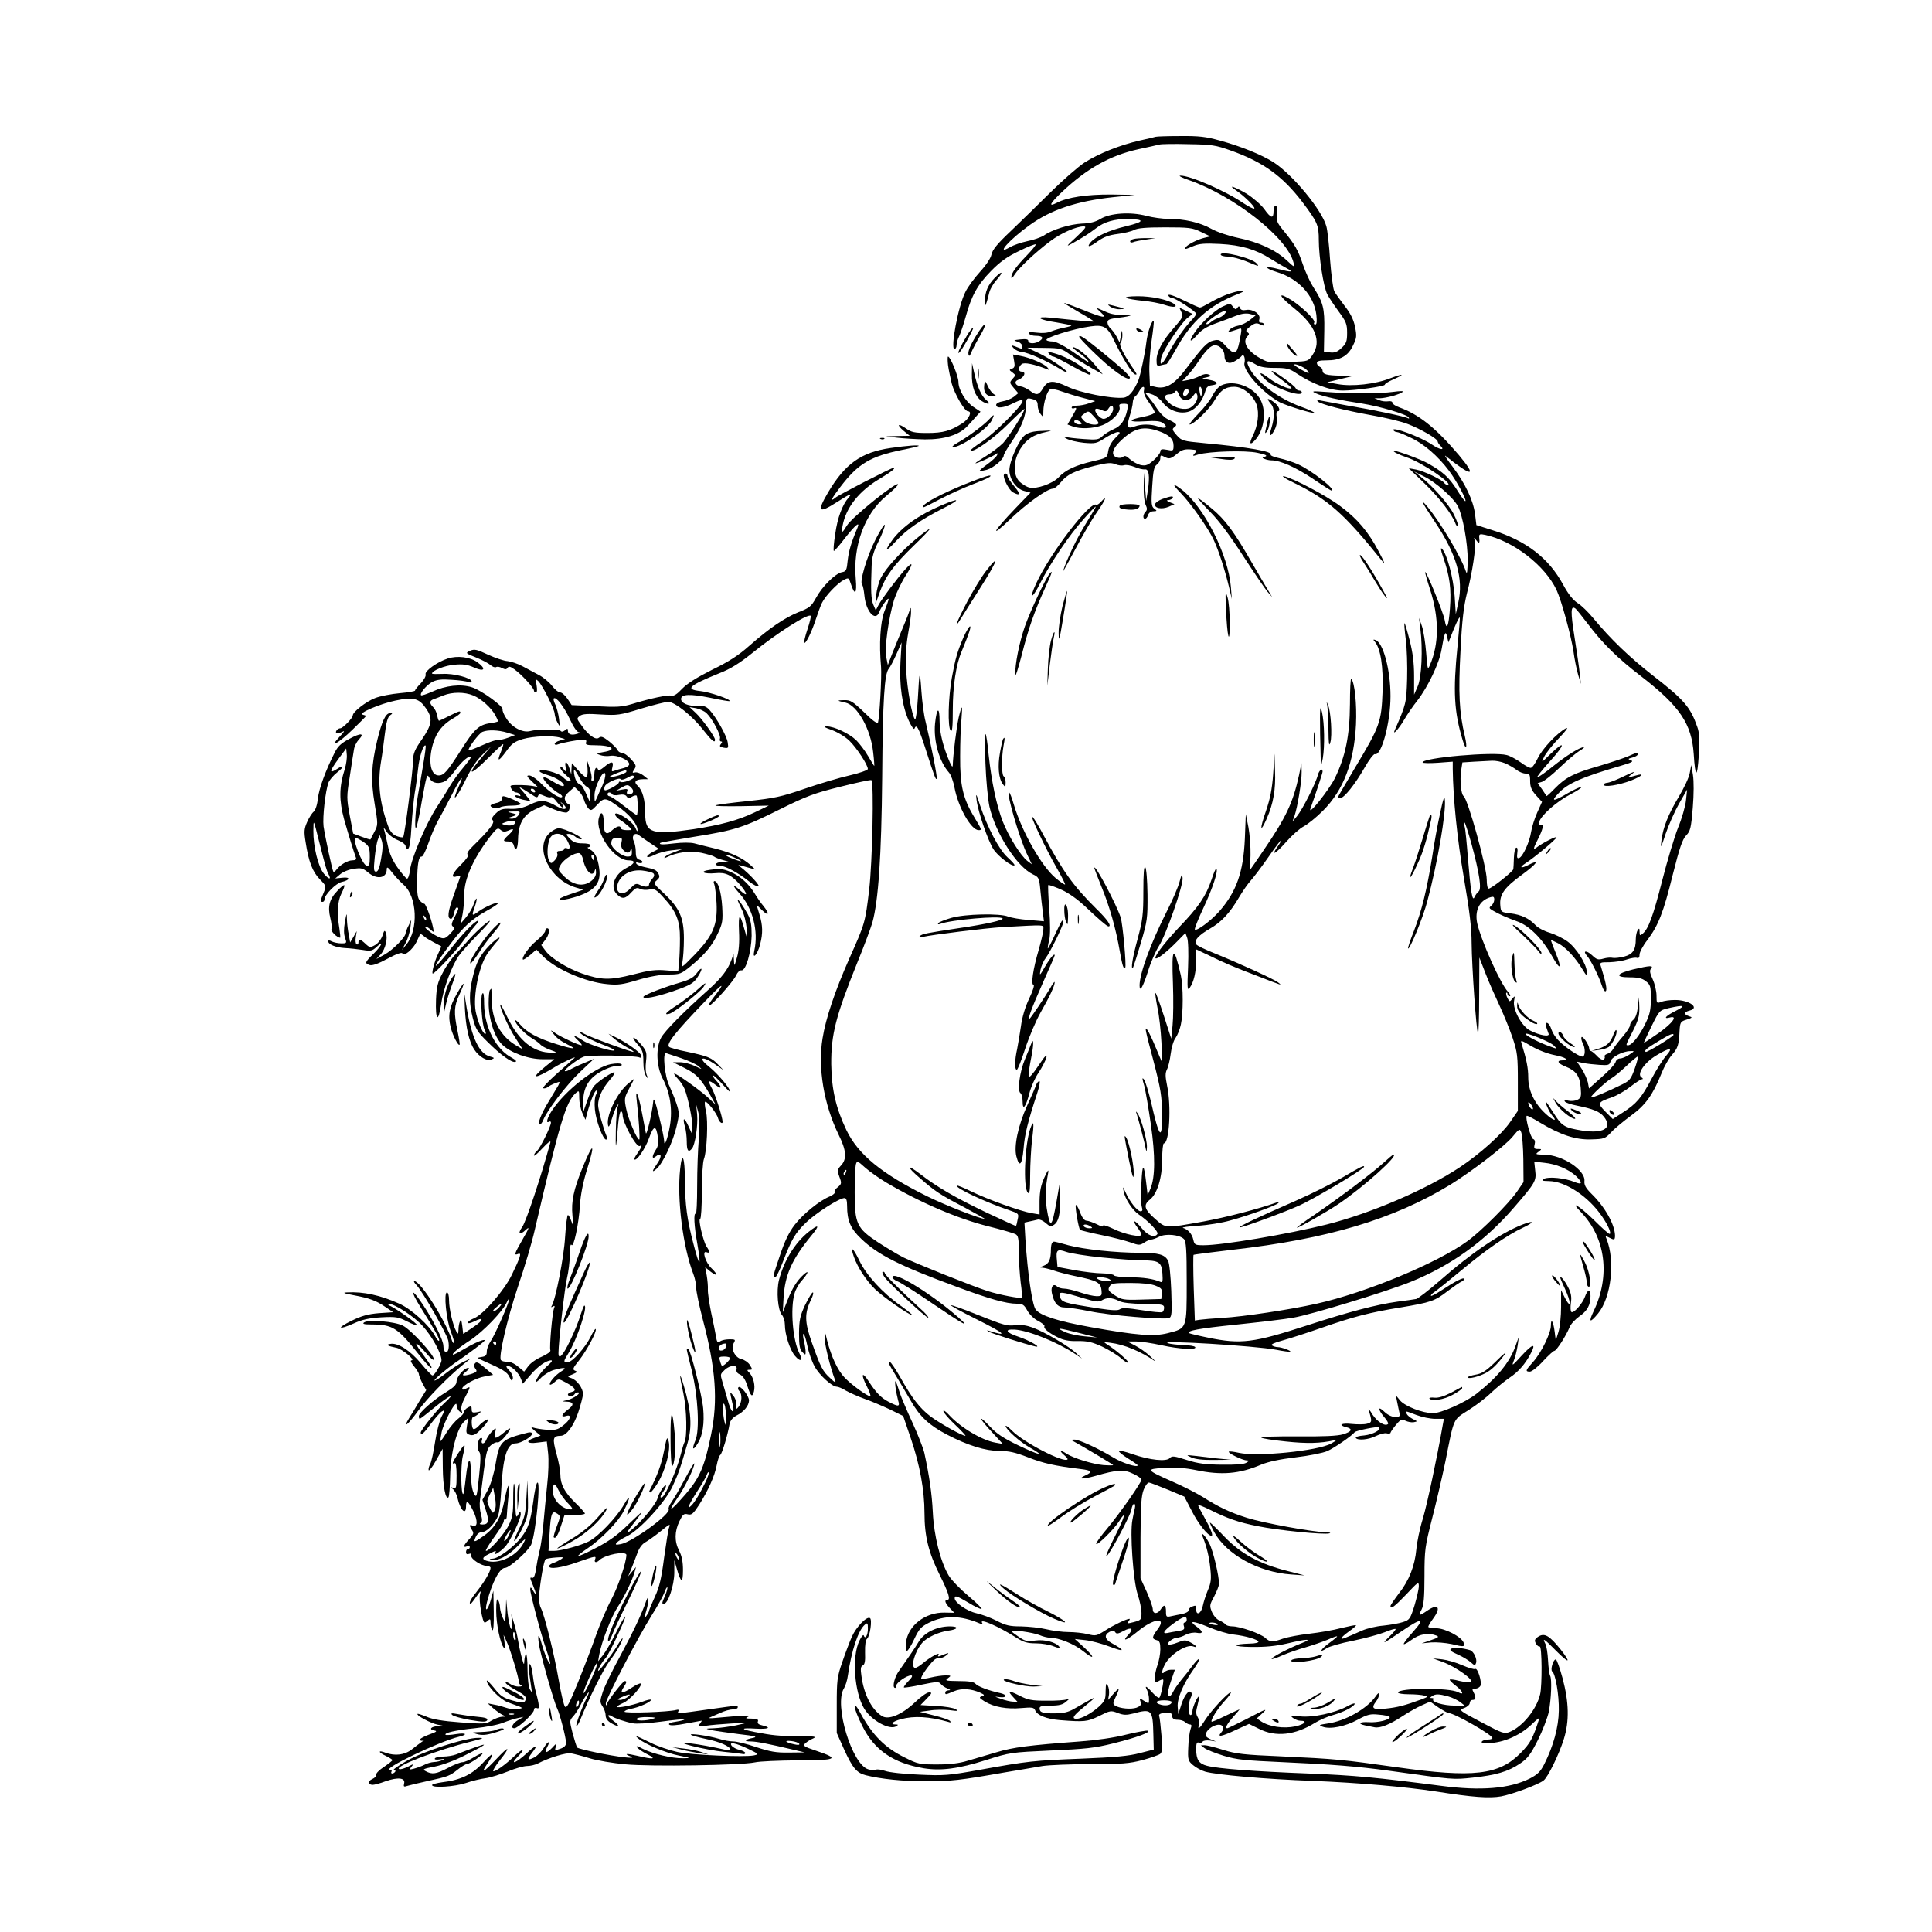 <?xml version="1.0" standalone="no"?>
<!DOCTYPE svg PUBLIC "-//W3C//DTD SVG 20010904//EN"
 "http://www.w3.org/TR/2001/REC-SVG-20010904/DTD/svg10.dtd">
<svg version="1.0" xmlns="http://www.w3.org/2000/svg"
 width="1024pt" height="1024pt" viewBox="0 0 1024 1024"
 preserveAspectRatio="xMidYMid meet">
<g transform="translate(0,1024) scale(0.1,-0.1)"
fill="#000000" stroke="none">
<path d="M6125 9515 c-5 -2 -44 -11 -85 -20 -105 -24 -217 -69 -291 -116 -35
-23 -116 -94 -181 -158 -64 -64 -159 -156 -211 -206 -71 -67 -97 -99 -102
-124 -4 -20 -29 -57 -61 -92 -29 -32 -64 -79 -77 -106 -38 -73 -81 -303 -58
-303 6 0 11 9 11 20 0 12 6 33 14 48 7 15 23 62 35 105 30 110 62 168 135 242
46 47 85 75 146 104 46 23 86 38 89 36 3 -3 -18 -29 -46 -58 -58 -60 -83 -95
-83 -117 0 -8 8 -1 18 15 21 34 111 119 189 177 54 41 137 78 176 78 18 0 12
-9 -38 -56 -56 -51 -57 -54 -20 -33 64 36 88 52 125 80 42 33 98 49 165 48 96
-1 93 -14 -6 -38 -92 -22 -162 -54 -189 -86 -23 -28 -4 -25 38 6 32 23 59 33
106 39 34 4 74 14 87 21 17 10 64 14 164 14 127 0 145 -2 190 -24 l50 -24 -30
-7 c-36 -8 -91 -36 -100 -50 -8 -13 -4 -13 41 6 31 13 60 15 140 11 113 -6
190 -29 269 -79 28 -17 66 -40 85 -50 40 -21 25 -22 -45 -4 -73 20 -79 6 -7
-16 115 -35 196 -124 209 -226 4 -37 2 -52 -6 -52 -7 0 -9 5 -5 11 8 14 -79
96 -135 127 -63 36 -49 10 32 -55 110 -89 142 -173 94 -244 -23 -34 -24 -34
-107 -37 -125 -4 -128 -3 -159 13 -77 39 -110 92 -79 123 10 10 10 14 0 21
-10 6 -8 11 5 23 31 26 42 29 63 18 13 -7 20 -7 20 0 0 5 -7 10 -16 10 -11 0
-13 6 -9 19 8 26 -35 55 -71 48 -17 -3 -28 0 -31 10 -5 12 -7 12 -15 1 -7 -10
-11 -9 -23 6 -14 19 -16 19 -55 1 -41 -19 -116 -88 -150 -140 -31 -47 -23 -54
14 -12 23 28 51 45 97 62 35 12 84 31 109 41 31 12 55 15 75 10 l30 -8 -30
-24 c-16 -13 -44 -27 -62 -30 -18 -3 -38 -13 -45 -21 -11 -14 -10 -15 12 -8
14 4 31 10 38 12 15 6 15 1 1 -70 -14 -67 -26 -71 -72 -21 -29 32 -37 36 -65
29 -33 -7 -55 -30 -149 -154 -57 -76 -102 -103 -153 -93 l-35 8 -3 70 c-2 39
4 116 12 170 8 54 13 100 11 102 -9 9 -33 -59 -39 -112 -6 -54 -32 -177 -42
-201 -26 -61 -51 -90 -80 -93 -64 -6 -230 26 -297 59 -77 36 -104 34 -130 -11
-21 -35 -35 -37 -68 -11 -14 10 -35 21 -49 23 -29 4 -38 26 -13 35 31 11 45
43 18 43 -19 0 -19 24 0 40 13 11 66 0 135 -27 12 -5 13 -4 2 9 -16 20 -95 53
-145 62 l-38 7 6 -34 c5 -27 3 -36 -11 -41 -16 -6 -16 -7 2 -20 18 -14 18 -15
1 -34 -17 -19 -17 -21 6 -48 l24 -28 -23 -19 c-13 -10 -40 -21 -59 -24 -20 -3
-35 -11 -35 -19 0 -21 41 -17 93 10 33 16 47 19 47 10 0 -22 -148 -170 -215
-215 -35 -23 -63 -44 -61 -47 14 -13 123 64 199 140 48 48 87 84 87 80 0 -16
-84 -149 -113 -180 -18 -18 -58 -49 -89 -68 -32 -20 -58 -37 -58 -39 0 -6 93
36 108 48 9 7 11 6 7 -5 -4 -9 -26 -30 -51 -48 -25 -18 -44 -34 -41 -36 2 -2
18 1 37 6 36 10 90 56 90 76 0 6 20 41 45 77 48 71 73 132 73 186 1 41 3 44
36 35 20 -5 26 -13 26 -33 0 -14 7 -35 15 -45 14 -19 15 -18 15 13 0 46 21
112 37 118 7 3 35 -2 61 -12 26 -9 76 -25 112 -34 l65 -17 -34 -12 c-19 -7
-47 -12 -62 -12 -16 0 -29 -4 -29 -10 0 -5 7 -7 16 -3 13 5 10 -5 -11 -40
l-27 -47 27 -10 c39 -15 109 -12 157 6 52 20 100 70 92 96 -4 14 0 18 21 18
25 0 26 -2 20 -32 -12 -56 -34 -87 -73 -103 -20 -9 -47 -25 -59 -37 -20 -19
-31 -20 -100 -15 -43 3 -87 8 -98 12 -11 3 -8 -1 8 -10 15 -9 56 -18 92 -22
60 -5 67 -4 113 26 27 17 57 31 67 31 15 0 13 -6 -13 -31 -20 -20 -34 -45 -38
-69 -6 -37 -6 -37 -83 -55 -90 -21 -144 -46 -180 -85 -31 -33 -118 -64 -155
-54 -14 3 -37 17 -51 30 -37 35 -36 113 4 176 32 50 68 74 134 88 39 9 37 9
-21 6 -43 -1 -70 -8 -89 -22 -32 -24 -82 -136 -83 -185 0 -49 36 -100 78 -111
l34 -9 -79 -82 c-121 -126 -140 -165 -31 -61 91 87 199 164 229 164 8 0 26 15
41 33 33 42 73 61 179 88 66 16 87 18 110 9 15 -7 36 -9 47 -6 10 4 35 -1 56
-9 20 -9 45 -14 54 -13 22 4 27 -35 16 -112 l-9 -55 -6 75 -5 75 -2 -72 c-1
-40 3 -84 10 -98 9 -19 9 -28 0 -37 -14 -14 -16 -38 -3 -38 5 0 13 9 16 20 4
12 15 20 28 20 20 1 21 2 5 14 -15 11 -17 26 -11 117 5 85 10 106 25 117 10 7
18 22 18 33 0 16 3 18 19 9 28 -15 36 -13 70 15 23 20 39 25 70 23 37 -3 38
-4 24 -20 -14 -16 -13 -17 18 -7 60 17 249 23 314 9 43 -9 55 -15 41 -20 -18
-6 -18 -7 -2 -13 10 -4 25 -7 35 -7 46 0 127 -36 216 -95 53 -36 99 -65 101
-65 32 0 -105 108 -178 140 -25 11 -68 25 -96 31 -29 6 -50 15 -47 19 11 17
-113 39 -350 61 -116 11 -121 12 -148 42 -24 28 -26 33 -12 43 17 13 12 19
-39 44 -16 8 -40 33 -54 55 -14 22 -35 50 -46 63 -22 25 -21 26 22 11 17 -6
42 -25 55 -43 33 -43 92 -63 140 -47 37 13 72 57 86 109 5 20 15 28 34 30 41
5 32 21 -15 29 -42 7 -42 7 -13 13 26 6 27 8 11 15 -11 5 -28 2 -45 -7 -14 -8
-42 -18 -61 -22 l-34 -6 30 32 c17 18 42 51 57 74 40 59 65 84 87 84 25 0 50
-27 50 -54 0 -38 24 -50 57 -29 15 9 31 21 34 26 11 15 21 -12 15 -37 -10 -41
102 -164 189 -209 39 -19 175 -61 181 -55 2 3 -30 18 -72 33 -116 42 -230 127
-270 201 -23 43 -15 50 27 25 26 -16 51 -21 106 -21 63 0 78 -4 115 -29 83
-56 178 -91 246 -91 64 0 222 22 222 31 0 5 20 17 45 28 66 29 55 33 -16 6
-78 -31 -203 -45 -278 -31 l-56 10 70 17 70 17 -67 1 c-76 1 -98 7 -98 27 0 8
-7 17 -15 20 -8 4 -15 12 -15 20 0 10 14 14 51 14 73 0 114 23 140 78 20 41
21 50 11 101 -8 38 -25 72 -56 111 -24 32 -49 66 -54 77 -6 11 -16 85 -22 164
-5 79 -14 160 -20 180 -24 87 -179 274 -280 339 -61 39 -173 85 -284 115 -75
21 -112 25 -211 24 -66 0 -124 -2 -130 -4z m399 -73 c169 -60 272 -134 376
-269 83 -110 90 -125 90 -207 0 -87 25 -248 45 -286 9 -18 37 -59 61 -92 39
-53 44 -66 44 -112 0 -45 -4 -56 -29 -80 -22 -21 -37 -27 -61 -24 l-33 3 2
112 c2 121 -5 149 -60 234 -16 25 -40 78 -53 116 -27 80 -43 107 -101 178 -37
45 -41 54 -37 93 3 26 0 42 -7 42 -6 0 -11 -13 -11 -30 0 -41 -14 -38 -50 13
-17 23 -59 59 -92 80 -61 36 -107 52 -58 19 44 -30 105 -90 98 -97 -3 -4 -30
10 -59 29 -91 63 -284 147 -333 145 -12 0 8 -11 44 -23 243 -85 524 -307 556
-438 6 -27 5 -26 -37 13 -59 55 -149 96 -256 118 -52 11 -112 31 -144 49 -59
33 -141 52 -227 52 -30 0 -82 7 -116 16 -84 22 -191 15 -243 -16 -26 -16 -57
-24 -98 -25 -65 -3 -158 -32 -202 -63 -16 -10 -55 -24 -87 -30 -33 -7 -74 -21
-93 -32 -80 -47 -2 41 103 116 115 83 250 128 444 149 l115 12 -125 2 c-130 1
-234 -15 -289 -44 -47 -24 -37 -4 27 57 131 124 255 194 405 227 51 11 101 22
112 25 11 3 81 4 155 2 123 -2 143 -5 224 -34z m-34 -867 c-6 -8 -22 -17 -33
-21 -12 -3 -30 -13 -40 -22 -9 -8 -20 -13 -23 -9 -8 7 75 67 94 67 12 0 12 -3
2 -15z m433 -293 c9 -8 15 -17 13 -19 -4 -4 -76 37 -76 44 0 8 45 -9 63 -25z
m-860 -112 c-3 -12 6 -35 26 -62 17 -23 31 -47 31 -54 0 -6 -27 -17 -60 -23
-86 -17 -82 -30 7 -24 60 4 83 1 98 -10 28 -21 13 -32 -26 -18 -40 14 -89 14
-124 1 -40 -15 -45 -5 -28 53 9 28 17 62 17 75 1 12 6 26 12 30 6 4 16 17 23
30 14 27 31 29 24 2z m307 -5 c0 -14 -2 -25 -4 -25 -2 0 -6 11 -8 25 -3 14 -1
25 3 25 5 0 9 -11 9 -25z m-70 1 c0 -16 -18 -31 -27 -22 -8 8 5 36 17 36 5 0
10 -6 10 -14z m-50 -21 c12 -32 53 -34 74 -3 13 18 16 19 21 6 8 -21 -10 -54
-36 -69 -29 -15 -82 -3 -113 26 -29 27 -27 45 4 45 10 0 22 5 25 10 9 15 15
12 25 -15z m-350 -72 c0 -23 -29 -53 -51 -53 -19 0 -51 38 -43 51 2 5 16 3 31
-4 22 -10 28 -9 37 6 14 22 26 22 26 0z m-100 -43 c15 -16 25 -32 22 -35 -13
-13 -61 -3 -78 16 -18 20 -18 21 1 35 25 18 23 19 55 -16z m-70 -38 c-17 -6
-42 7 -35 18 4 6 13 5 26 -3 10 -6 15 -13 9 -15z m411 -37 c57 -20 79 -42 79
-77 0 -28 -2 -29 -35 -22 -27 5 -35 3 -35 -9 0 -8 -16 -29 -36 -47 -30 -26
-41 -30 -68 -25 -17 4 -42 18 -57 31 -18 17 -28 21 -36 13 -6 -6 -20 -8 -32
-4 -37 11 -26 49 29 98 66 59 113 69 191 42z"/>
<path d="M6008 8973 c-10 -2 -18 -8 -18 -13 0 -5 7 -7 15 -4 8 4 39 10 68 14
l52 8 -50 0 c-27 0 -58 -2 -67 -5z"/>
<path d="M6470 8891 c0 -6 17 -11 38 -11 20 0 64 -12 97 -25 70 -29 71 -29 55
-11 -23 28 -190 69 -190 47z"/>
<path d="M5272 8767 c-36 -37 -52 -76 -51 -120 1 -31 1 -31 9 -7 4 14 11 37
14 52 4 15 20 44 37 63 40 45 33 55 -9 12z"/>
<path d="M6500 8678 c-30 -12 -72 -32 -92 -45 -21 -12 -42 -23 -48 -23 -5 0
-35 13 -67 29 -71 35 -108 48 -99 32 4 -6 13 -11 20 -11 17 0 126 -72 126 -83
0 -4 -9 -18 -21 -30 -39 -40 -96 -122 -123 -174 -33 -65 -52 -80 -42 -32 7 39
108 192 144 217 l23 18 -35 17 -35 16 11 -24 c10 -22 6 -30 -38 -80 -62 -70
-94 -130 -94 -173 0 -31 2 -34 23 -28 12 3 25 6 29 6 4 0 25 34 49 76 82 150
179 237 329 295 34 14 39 18 20 18 -14 0 -50 -10 -80 -21z"/>
<path d="M5970 8661 c8 -5 47 -11 85 -15 39 -3 92 -13 118 -22 47 -16 75 -12
47 7 -34 22 -119 39 -189 39 -46 0 -70 -4 -61 -9z"/>
<path d="M5640 8634 c0 -2 36 -24 81 -50 44 -25 79 -47 77 -48 -3 -3 -96 6
-228 20 -91 9 -67 -11 30 -25 41 -7 76 -14 78 -16 2 -2 -13 -7 -34 -11 -22 -4
-53 -13 -71 -20 -21 -9 -48 -11 -79 -7 -34 4 -45 3 -40 -5 4 -7 20 -12 35 -12
36 0 45 -10 23 -26 -22 -17 -62 -18 -62 -1 0 9 -12 11 -42 8 -36 -4 -39 -5
-18 -11 14 -3 27 -14 28 -24 3 -14 0 -17 -12 -12 -51 20 -52 20 -33 0 9 -10
30 -19 45 -20 30 -2 134 -48 201 -90 24 -15 41 -22 37 -16 -12 19 -97 75 -156
103 l-55 26 90 -1 c86 -1 92 -3 136 -35 26 -18 75 -49 110 -69 l64 -36 -45 54
c-41 49 -93 90 -114 90 -5 0 9 -13 32 -29 22 -16 43 -35 48 -42 9 -15 6 -13
-88 52 -42 28 -83 49 -98 49 -15 0 -30 3 -33 7 -13 12 143 61 233 73 71 10 90
-2 126 -77 46 -95 93 -170 109 -177 12 -4 12 0 -3 22 -56 81 -83 135 -73 145
6 6 10 25 10 42 -2 30 -2 30 -8 -5 l-7 -35 -16 31 c-9 17 -24 36 -32 43 -9 8
-16 22 -16 32 0 15 11 19 60 25 72 8 88 20 21 16 -31 -3 -62 3 -87 14 -60 27
-61 27 -31 0 39 -36 17 -33 -97 13 -53 21 -96 37 -96 35z"/>
<path d="M5884 8615 c11 -8 34 -15 50 -14 34 1 30 3 -29 18 -36 9 -38 9 -21
-4z"/>
<path d="M5188 8483 c-40 -61 -59 -103 -55 -121 3 -13 7 -10 16 12 6 15 27 55
46 87 38 65 32 81 -7 22z"/>
<path d="M5123 8458 c-32 -53 -53 -99 -39 -87 15 13 76 123 74 131 -2 5 -18
-15 -35 -44z"/>
<path d="M6025 8490 c3 -5 14 -10 23 -10 15 0 15 2 2 10 -20 13 -33 13 -25 0z"/>
<path d="M5720 8455 c0 -9 109 -117 165 -162 59 -47 94 -67 103 -58 8 8 -41
53 -160 150 -85 68 -108 83 -108 70z"/>
<path d="M6820 8417 c0 -15 32 -55 48 -62 11 -4 9 2 -8 22 -14 15 -28 32 -32
38 -5 5 -8 6 -8 2z"/>
<path d="M5561 8364 c6 -8 16 -14 22 -14 6 0 51 -23 100 -51 49 -27 92 -48 95
-45 3 3 3 7 1 9 -2 2 -20 14 -39 28 -46 34 -106 64 -153 77 -33 9 -37 9 -26
-4z"/>
<path d="M5025 8303 c4 -27 13 -70 20 -98 15 -54 68 -145 85 -145 24 0 7 -39
-27 -62 -65 -42 -104 -53 -188 -53 -68 0 -85 4 -113 24 -43 30 -52 21 -12 -13
l32 -26 -64 -1 -63 -2 60 -7 c33 -4 99 -8 147 -9 103 -1 183 24 226 71 15 16
37 40 48 53 l21 23 -36 24 c-42 27 -81 91 -81 133 0 30 -43 135 -55 135 -3 0
-3 -21 0 -47z"/>
<path d="M5151 8257 c-1 -67 17 -117 50 -141 34 -23 57 -20 26 4 -26 21 -48
71 -65 150 l-10 45 -1 -58z"/>
<path d="M5183 8260 c0 -25 2 -35 4 -22 2 12 2 32 0 45 -2 12 -4 2 -4 -23z"/>
<path d="M6740 8273 c0 -4 25 -26 55 -47 30 -22 53 -42 50 -44 -9 -9 -79 22
-120 54 -50 38 -60 32 -17 -9 45 -44 192 -95 192 -67 0 5 -6 10 -14 10 -8 0
-16 6 -19 13 -6 15 -127 101 -127 90z"/>
<path d="M5220 8218 c-12 -49 2 -78 38 -78 23 1 25 2 9 11 -9 6 -24 25 -31 42
-8 18 -15 29 -16 25z"/>
<path d="M6472 8197 c-13 -6 -33 -29 -44 -51 -11 -23 -45 -67 -76 -98 -31 -32
-52 -58 -46 -58 20 0 104 81 130 126 33 56 59 74 106 74 46 0 101 -45 119 -97
14 -44 6 -110 -21 -163 -21 -42 -15 -53 13 -22 46 51 60 147 30 209 -34 72
-143 113 -211 80z"/>
<path d="M6975 8155 c33 -16 131 -37 245 -54 90 -14 236 -57 246 -73 4 -6 3
-8 -3 -5 -14 9 -175 43 -318 67 -66 12 -131 24 -145 27 -17 4 -22 2 -15 -5 15
-15 144 -48 285 -73 69 -12 154 -32 190 -46 67 -25 160 -79 160 -93 0 -5 7
-16 16 -24 25 -25 -6 -20 -47 8 -59 40 -218 99 -203 75 3 -5 11 -9 17 -9 7 0
40 -13 74 -30 70 -32 146 -99 203 -175 41 -55 94 -154 87 -161 -3 -3 -23 24
-45 60 -42 66 -73 94 -152 139 -37 21 -160 67 -179 67 -17 0 22 -20 67 -35 75
-24 253 -145 214 -145 -6 0 -14 5 -17 10 -11 17 -107 63 -149 71 l-39 7 86
-83 c78 -76 142 -159 161 -209 3 -10 9 -16 13 -13 3 4 -6 30 -21 60 -26 53
-110 149 -176 200 l-35 28 54 -27 c60 -29 155 -113 178 -157 26 -50 53 -198
52 -287 -1 -58 -3 -77 -9 -60 -24 75 -135 261 -205 345 -43 51 -28 21 39 -79
116 -173 154 -304 125 -431 l-13 -60 -6 95 c-7 97 -40 221 -66 250 -10 11 -9
-2 5 -43 35 -100 44 -169 36 -272 -7 -98 -18 -121 -28 -61 -6 36 -97 260 -103
254 -2 -2 10 -44 26 -93 48 -151 48 -286 -1 -400 -12 -28 -13 -24 -20 65 -4
52 -14 115 -22 140 l-16 45 7 -55 c14 -111 7 -262 -14 -308 l-19 -44 0 99 c0
69 -7 125 -24 191 -13 51 -25 91 -27 89 -2 -2 1 -41 7 -87 6 -45 9 -139 7
-209 -4 -128 -5 -132 -65 -270 -15 -33 20 4 48 52 17 29 48 75 70 102 58 75
118 200 130 275 15 89 21 101 29 65 l7 -30 12 30 c24 62 44 105 48 102 2 -2
-4 -71 -12 -153 -24 -238 -18 -346 27 -496 18 -60 27 -44 12 20 -30 125 -35
230 -23 452 8 164 17 236 34 305 29 110 49 247 42 278 -6 21 -6 21 8 3 15 -20
19 -16 15 17 -1 16 3 18 32 12 148 -32 316 -161 378 -292 26 -56 77 -241 90
-328 5 -38 16 -92 24 -120 l15 -50 -6 55 c-3 30 -16 118 -28 195 -21 132 -20
166 3 151 6 -3 36 -41 68 -83 79 -105 159 -183 284 -279 203 -157 266 -250
277 -410 8 -129 19 -132 27 -6 5 83 3 119 -8 149 -37 106 -70 144 -236 273
-124 97 -222 191 -315 303 -26 32 -64 69 -84 81 -24 16 -49 47 -76 97 -76 141
-197 234 -375 289 l-85 27 -7 58 c-10 74 -51 161 -118 250 -29 38 -47 65 -39
59 143 -114 169 -113 72 3 -124 146 -212 216 -317 254 -20 7 -36 18 -36 25 0
6 -10 9 -22 7 -13 -2 -34 0 -48 6 l-25 10 29 0 c35 1 107 21 121 34 6 5 -14 5
-50 0 -73 -10 -228 -10 -350 -1 -81 6 -87 5 -60 -7z"/>
<path d="M6720 8124 c0 -4 8 -16 17 -26 19 -21 19 -71 2 -126 -15 -45 -5 -52
16 -11 11 20 15 44 12 66 -3 18 -2 33 4 33 20 0 7 30 -21 50 -16 12 -30 18
-30 14z"/>
<path d="M5244 8019 c-26 -30 -120 -99 -169 -126 -22 -13 -33 -22 -23 -23 40
-1 181 97 204 141 17 34 14 37 -12 8z"/>
<path d="M6713 7983 c-10 -42 -10 -46 3 -29 12 17 20 76 11 76 -2 0 -9 -21
-14 -47z"/>
<path d="M4668 7913 c7 -3 16 -2 19 1 4 3 -2 6 -13 5 -11 0 -14 -3 -6 -6z"/>
<path d="M4718 7865 c-153 -22 -239 -83 -329 -235 -61 -104 -51 -114 49 -50
69 44 83 49 60 23 -33 -38 -59 -106 -71 -193 -8 -49 -11 -90 -7 -90 3 0 31 31
60 70 53 67 80 90 65 53 -34 -80 -46 -122 -52 -173 -5 -53 -8 -59 -32 -63 -35
-8 -103 -75 -136 -136 -25 -45 -34 -53 -94 -76 -75 -31 -153 -84 -261 -179
-55 -49 -107 -83 -196 -126 -83 -42 -132 -73 -159 -101 -25 -27 -43 -39 -55
-36 -20 5 -111 -14 -209 -44 -54 -16 -81 -18 -192 -12 l-129 6 -22 33 c-13 19
-30 34 -39 34 -9 0 -29 16 -44 36 -15 19 -46 45 -70 57 -23 12 -62 33 -86 46
-24 13 -60 25 -79 27 -19 1 -66 17 -103 34 -60 28 -72 31 -95 21 -26 -12 -26
-13 32 -36 32 -13 66 -31 76 -40 10 -9 23 -14 29 -11 6 4 20 2 32 -5 17 -8 23
-8 29 1 6 10 15 8 37 -8 37 -26 103 -98 103 -112 0 -6 5 -10 10 -10 7 0 8 14
4 38 -6 33 -5 35 9 22 23 -23 87 -150 87 -174 1 -12 7 -32 15 -46 13 -24 13
-23 8 20 -3 25 -12 58 -19 74 -8 16 -12 32 -9 34 12 12 55 -44 85 -109 20 -43
38 -69 48 -70 10 -1 7 -4 -8 -8 -31 -10 -50 -3 -50 16 0 13 -3 13 -16 2 -9 -7
-18 -9 -22 -3 -8 10 -124 10 -163 -1 -39 -10 -96 20 -125 67 -14 21 -22 42
-20 47 9 14 -113 103 -162 118 -60 19 -140 10 -211 -23 -30 -13 -56 -22 -59
-19 -9 9 29 55 60 71 24 12 49 15 102 11 39 -2 79 -8 89 -12 10 -4 17 -3 17 3
0 19 -98 44 -155 40 -30 -1 -55 -1 -55 2 0 16 69 43 119 47 45 4 68 1 104 -15
56 -25 66 -7 16 29 -38 27 -105 35 -155 19 -56 -18 -124 -67 -118 -84 3 -8 -8
-29 -25 -47 -17 -17 -31 -35 -31 -39 0 -4 -36 -10 -81 -14 -44 -4 -103 -15
-131 -26 -47 -18 -118 -73 -118 -92 0 -14 -53 -68 -66 -68 -14 0 -29 -18 -21
-26 3 -3 16 0 29 6 18 10 15 4 -12 -25 -61 -65 -6 -35 69 38 39 38 71 70 71
72 0 2 -8 5 -17 7 -30 6 91 58 174 75 95 20 125 12 162 -43 36 -52 31 -84 -22
-162 -37 -52 -47 -76 -47 -107 0 -54 -45 -404 -53 -412 -4 -3 -20 0 -36 6 -21
9 -34 25 -46 59 -43 121 -54 223 -35 337 6 33 14 98 20 145 7 60 15 89 27 98
15 11 15 12 0 12 -23 0 -43 -44 -67 -142 -32 -133 -35 -214 -14 -339 18 -108
18 -111 -1 -147 -11 -20 -20 -39 -21 -41 -2 -2 -23 5 -47 14 l-45 17 -18 95
c-17 92 -17 101 0 207 9 61 19 125 22 142 2 17 14 41 25 53 34 36 12 38 -49 5
-44 -23 -62 -40 -79 -75 -47 -93 -81 -186 -88 -241 -3 -33 -13 -62 -22 -70 -9
-7 -25 -32 -35 -55 -16 -36 -17 -51 -8 -106 16 -105 37 -158 75 -197 35 -36
35 -36 20 -73 -18 -43 -18 -47 -5 -47 6 0 10 6 10 13 0 24 60 85 90 92 46 10
50 28 5 23 l-38 -4 26 22 c15 13 47 26 72 29 39 6 48 4 76 -19 47 -40 99 -31
99 17 0 15 7 11 30 -19 17 -22 44 -50 60 -64 71 -62 79 -238 14 -316 l-24 -29
19 35 c11 19 22 55 26 80 l5 45 -14 -30 c-9 -16 -15 -35 -16 -41 0 -21 -68
-89 -111 -113 l-44 -24 23 25 c25 27 39 86 27 115 -6 15 -9 12 -18 -17 -7 -19
-24 -41 -39 -49 -25 -14 -29 -14 -51 7 -28 26 -37 28 -37 6 0 -8 -4 -12 -10
-9 -5 3 -7 20 -4 38 l5 32 -17 -30 -18 -30 -7 40 c-5 22 -9 58 -10 80 -1 40
-1 40 -11 -13 -6 -35 -6 -63 1 -82 10 -29 9 -30 -20 -30 -17 0 -39 5 -50 10
-12 7 -19 7 -19 1 0 -17 40 -33 89 -36 25 -1 68 -6 94 -10 42 -7 51 -5 73 16
41 38 27 6 -16 -36 -46 -45 -48 -51 -20 -60 14 -4 45 7 95 34 46 25 75 35 78
28 6 -20 56 21 75 61 9 20 18 39 19 41 2 2 11 -3 20 -11 10 -9 34 -23 53 -33
19 -10 36 -19 38 -20 2 -1 -6 -20 -16 -41 -18 -36 -36 -104 -28 -104 11 0 121
117 157 167 23 32 53 70 67 86 14 15 22 27 16 27 -16 0 -81 -68 -150 -155
-100 -128 -98 -102 3 31 66 89 114 133 192 176 33 18 61 36 61 41 0 10 -69
-19 -102 -43 -37 -27 -39 -26 -22 22 8 22 12 43 10 45 -2 2 -9 -11 -15 -29 -6
-19 -24 -50 -40 -69 l-29 -34 10 50 c5 28 9 73 9 100 -3 87 54 209 152 330 22
26 27 28 41 16 13 -11 22 -11 41 -3 32 15 32 6 0 -24 -31 -29 -31 -34 -1 -34
15 0 26 -7 29 -20 10 -38 22 -20 23 34 2 80 28 126 88 155 l50 23 53 -22 c29
-12 60 -19 68 -16 16 6 21 46 6 46 -5 0 -12 9 -16 20 -5 14 2 27 22 44 l28 25
22 -21 c12 -11 24 -32 28 -46 4 -15 14 -35 22 -45 15 -16 18 -15 49 18 38 41
44 40 127 -22 54 -42 88 -87 86 -115 0 -7 -5 -2 -10 12 -9 24 -54 61 -91 76
-28 10 -21 -12 9 -32 15 -9 36 -26 47 -36 19 -18 19 -18 -12 -18 -18 0 -32 5
-32 10 0 17 -22 11 -46 -11 -31 -29 -44 -17 -44 42 0 52 -15 66 -26 23 -20
-79 82 -224 157 -224 40 0 36 -16 -8 -39 -66 -33 -92 -102 -53 -141 27 -27 45
-25 76 10 22 24 30 27 46 19 11 -6 33 -7 49 -4 27 6 36 2 74 -40 69 -74 90
-125 89 -220 0 -44 -2 -101 -5 -127 l-4 -46 -66 5 c-53 5 -89 0 -174 -22 -121
-31 -169 -30 -269 5 -76 26 -166 81 -194 120 l-23 31 20 26 c22 27 28 63 11
63 -5 0 -10 -6 -10 -14 0 -7 -20 -30 -45 -51 -41 -33 -82 -91 -73 -101 3 -2
19 9 38 24 l33 29 38 -38 c67 -67 225 -135 337 -145 58 -6 83 -2 163 22 60 18
118 28 160 29 63 0 68 2 121 45 76 63 114 109 144 175 24 51 26 66 22 139 -5
79 -22 136 -41 136 -5 0 -6 -8 -1 -17 4 -10 9 -54 12 -98 6 -116 -18 -173
-114 -273 -73 -75 -75 -76 -67 -42 4 19 8 76 8 125 0 111 -23 162 -106 240
-55 51 -57 53 -38 69 15 13 17 20 9 35 -10 20 -20 24 -77 36 -18 4 -36 11 -40
17 -4 7 0 9 10 5 9 -3 19 -2 22 2 2 5 -4 11 -15 14 -15 4 -20 14 -20 42 0 20
-5 46 -11 57 -13 25 4 48 25 33 7 -6 34 -24 60 -42 l48 -32 -31 -16 c-17 -8
-31 -20 -31 -25 0 -6 17 -2 38 8 20 11 62 22 92 25 l55 6 -40 -15 c-22 -8 -44
-19 -50 -25 -7 -8 -4 -9 10 -2 52 26 123 35 182 23 32 -7 63 -16 68 -20 6 -5
26 -13 45 -18 l35 -10 -38 -1 c-39 -1 -44 -21 -5 -21 24 0 96 -39 150 -83 20
-16 42 -27 48 -25 11 3 -48 67 -95 103 -18 13 -15 13 29 0 l50 -14 -26 24
c-41 37 -102 66 -186 87 -43 10 -93 23 -112 28 -20 5 -64 5 -105 0 -62 -8 -87
-7 -74 3 2 2 83 16 179 32 219 35 258 48 455 146 139 69 181 85 319 119 87 22
162 38 165 35 14 -15 5 -436 -12 -580 -21 -177 -22 -179 -105 -365 -77 -174
-125 -317 -142 -423 -26 -157 7 -351 85 -511 41 -82 45 -129 13 -163 -20 -22
-21 -26 -9 -60 13 -34 12 -38 -8 -55 -13 -9 -20 -22 -17 -27 3 -5 -8 -14 -25
-22 -55 -22 -142 -93 -187 -151 -30 -39 -53 -87 -77 -159 -38 -112 -40 -119
-26 -119 5 0 24 37 41 83 47 121 64 150 121 206 51 50 177 131 205 131 10 0
14 -13 14 -42 0 -77 18 -120 74 -173 88 -85 202 -143 506 -255 175 -65 263
-90 320 -90 30 0 38 -5 55 -36 11 -20 35 -44 57 -55 21 -11 36 -23 34 -28 -7
-11 20 -34 70 -59 30 -15 59 -21 105 -20 52 1 77 -5 130 -29 36 -17 82 -45
102 -63 20 -18 37 -27 37 -21 0 10 -71 70 -116 98 -16 10 -13 11 21 6 74 -9
162 -46 236 -97 8 -6 -2 5 -24 25 -21 20 -58 46 -80 57 l-42 22 46 0 c25 0 85
-9 135 -20 96 -21 189 -26 179 -10 -3 6 -32 10 -63 11 -31 1 -68 5 -82 10 -51
17 461 -14 574 -35 39 -8 73 -12 75 -10 5 5 -47 24 -67 24 -9 0 -23 4 -30 9
-8 5 11 14 55 26 37 10 130 40 207 67 169 59 257 82 418 108 162 27 183 34
251 87 32 24 65 47 73 50 8 3 14 9 14 14 0 12 -47 -12 -118 -59 -29 -19 -55
-33 -57 -30 -3 3 5 12 19 21 13 9 78 61 144 116 127 106 241 185 322 223 65
30 64 43 -2 17 -116 -46 -271 -151 -432 -293 -61 -53 -119 -98 -130 -101 -12
-2 -56 -9 -99 -14 -114 -16 -254 -53 -479 -126 -283 -92 -350 -101 -524 -65
-54 11 -99 22 -101 24 -14 13 52 25 247 45 124 13 261 29 305 37 94 16 490
137 620 189 214 86 394 215 547 392 116 134 122 144 115 199 l-5 47 53 -6 c63
-6 129 -34 168 -70 37 -36 34 -49 -7 -32 -49 21 -139 30 -162 17 -16 -10 -11
-11 26 -12 87 -1 209 -81 281 -187 33 -47 52 -93 40 -93 -5 0 -43 34 -84 75
-77 75 -132 107 -65 38 129 -136 154 -337 64 -524 -28 -59 -19 -63 24 -11 70
85 92 279 45 396 -7 16 -6 17 13 7 29 -15 32 -14 32 12 -2 58 -53 150 -125
220 -30 30 -39 46 -37 67 6 58 -117 139 -213 140 -46 1 -49 2 -31 15 19 15 19
15 -3 15 -19 0 -22 4 -17 24 4 16 1 26 -8 29 -13 5 -43 114 -34 123 3 2 35
-14 72 -37 107 -64 187 -91 270 -88 68 2 73 3 106 38 19 21 67 60 105 88 76
55 115 109 161 223 14 36 39 80 55 98 32 36 38 54 41 127 3 47 5 51 38 61 31
10 32 12 12 18 -29 10 -28 22 4 30 55 14 -2 56 -78 56 -26 0 -58 -4 -72 -10
-25 -9 -26 -8 -26 33 0 23 -9 62 -20 86 -15 33 -18 47 -9 57 15 18 -5 17 -95
-4 -90 -22 -99 -42 -18 -42 45 0 66 -5 86 -21 24 -19 26 -27 26 -92 0 -59 -5
-83 -29 -132 -29 -61 -71 -115 -91 -115 -14 0 -15 -3 25 76 28 56 35 79 34
124 l-2 55 -6 -54 c-4 -33 -13 -58 -24 -66 -9 -7 -17 -19 -17 -28 0 -9 -18
-37 -40 -62 -22 -25 -44 -55 -50 -65 -5 -10 -19 -22 -30 -25 -11 -4 -18 -10
-15 -15 3 -5 0 -12 -6 -16 -6 -3 -22 5 -35 20 -14 14 -28 26 -33 26 -4 0 -8 6
-8 13 0 19 -36 72 -41 59 -2 -6 1 -20 7 -31 15 -28 14 -71 -2 -71 -19 0 -97
53 -128 87 -15 15 -31 41 -36 57 -5 17 -15 32 -22 34 -13 4 -11 -9 7 -57 7
-18 -47 -9 -98 17 -45 23 -93 112 -85 157 5 28 5 29 -9 12 -14 -18 -15 -18
-26 3 -6 12 -9 24 -6 28 3 3 6 0 6 -6 0 -7 5 -12 12 -12 6 0 2 10 -9 23 -41
44 -142 270 -163 362 -15 68 11 122 68 139 17 6 22 3 22 -12 0 -11 -7 -25 -15
-32 -14 -11 -13 -14 7 -26 32 -19 75 -38 133 -59 62 -23 130 -91 181 -182 45
-80 55 -71 19 18 -14 34 -25 64 -25 66 0 2 18 -6 39 -17 39 -20 91 -75 130
-140 20 -33 21 -33 21 -10 0 39 -56 127 -102 160 -23 17 -65 37 -93 46 -29 8
-63 26 -76 40 -34 36 -75 56 -134 63 -49 6 -50 7 -53 43 -5 57 22 94 114 161
82 60 99 86 34 52 -40 -20 -50 -14 -15 9 51 33 165 129 165 138 0 8 -75 -30
-107 -55 -18 -13 -16 -4 6 40 30 59 36 87 18 80 -11 -4 -13 0 -9 16 9 35 93
109 166 147 37 19 62 36 57 38 -6 2 -38 -13 -71 -32 -78 -46 -93 -46 -49 0 48
52 124 85 329 145 58 17 70 23 55 29 -18 7 -18 8 8 15 15 4 27 11 27 16 0 12
-2 12 -54 -11 -25 -10 -93 -33 -151 -50 -133 -38 -176 -60 -232 -117 -24 -25
-45 -44 -46 -42 -1 2 -12 18 -24 36 l-23 32 23 7 c12 4 54 37 92 74 39 37 86
77 105 89 19 11 30 21 25 21 -21 0 -92 -44 -163 -101 -40 -33 -78 -59 -84 -59
-5 0 25 38 67 85 83 91 84 117 2 38 -49 -48 -49 -48 -32 -13 10 19 45 64 79
99 37 38 51 59 36 51 -47 -25 -126 -109 -150 -160 -13 -27 -29 -50 -37 -50 -7
0 -32 13 -54 30 -23 16 -56 34 -73 38 -70 19 -446 -14 -446 -39 0 -4 36 -5 80
-2 l80 6 0 -39 c2 -154 23 -368 59 -577 30 -174 41 -266 41 -345 1 -126 25
-470 34 -479 3 -3 6 86 6 198 l1 204 33 -85 c18 -47 52 -123 74 -170 22 -47
53 -123 69 -170 26 -78 28 -97 28 -237 l0 -151 -40 -58 c-45 -66 -161 -170
-268 -241 -179 -119 -474 -245 -705 -303 -208 -52 -553 -110 -652 -110 -45 0
-49 2 -55 29 -6 30 -28 55 -55 63 -8 3 28 8 80 11 53 4 129 16 170 28 97 26
242 79 255 92 7 7 4 8 -10 3 -96 -34 -265 -78 -385 -100 -207 -37 -199 -38
-258 14 -57 50 -63 73 -28 101 40 31 66 117 66 214 0 47 4 85 9 85 29 0 40
198 17 306 -10 49 -10 66 -1 85 7 13 16 51 20 83 4 33 15 71 26 85 10 14 23
46 28 71 13 58 13 202 0 260 -38 167 -50 154 -42 -43 3 -83 2 -183 -2 -222
l-7 -70 -40 124 c-22 67 -41 121 -44 118 -2 -2 3 -37 11 -78 9 -41 18 -123 21
-184 l5 -110 -36 85 c-38 91 -61 126 -49 75 3 -16 20 -82 37 -145 40 -154 46
-190 46 -292 1 -139 -15 -119 -59 75 -13 53 -29 105 -36 115 -11 14 -11 7 1
-33 7 -27 23 -120 35 -205 24 -167 23 -279 -2 -340 l-15 -35 -7 60 c-13 113
-21 114 -26 5 -3 -58 -2 -115 2 -127 5 -17 4 -23 -7 -23 -16 0 -57 50 -79 100
-16 34 -16 34 -10 5 7 -39 46 -99 80 -122 48 -32 106 -92 99 -103 -14 -23 -52
-9 -84 31 -18 22 -35 38 -38 35 -3 -3 4 -17 16 -32 11 -15 21 -31 21 -37 0
-18 -89 0 -149 30 -32 15 -57 23 -54 16 3 -7 -11 -4 -33 8 -21 10 -46 19 -55
19 -11 0 -24 16 -35 47 -10 25 -20 41 -22 35 -4 -13 15 -123 23 -131 3 -2 54
-15 113 -27 59 -12 128 -30 154 -39 44 -16 50 -16 73 -1 13 9 30 16 37 16 7 0
26 7 42 15 34 18 108 11 131 -12 12 -12 15 -55 15 -228 0 -250 2 -245 -100
-271 -74 -19 -165 -12 -410 32 -173 31 -267 61 -291 94 -18 26 -42 188 -54
372 l-5 88 27 6 c16 3 35 8 44 10 9 2 26 -5 39 -16 25 -22 30 -23 46 -12 25
16 34 55 33 139 l-1 88 -18 -103 c-25 -142 -34 -148 -52 -36 -9 62 -8 104 8
189 3 20 -3 12 -20 -25 -19 -42 -25 -72 -26 -126 l0 -71 -42 7 c-56 9 -234 73
-322 116 -38 19 -71 32 -74 30 -11 -12 156 -90 276 -130 52 -18 53 -19 46 -49
-3 -18 -7 -33 -9 -35 -1 -1 -71 31 -156 71 -167 80 -262 135 -351 204 -75 57
-75 41 0 -23 79 -69 103 -85 233 -153 63 -34 111 -61 108 -61 -23 -1 -206 71
-304 119 -242 120 -366 221 -429 352 -56 118 -78 215 -80 349 -1 157 24 255
139 540 35 85 70 180 79 210 32 116 48 352 52 770 3 415 12 548 35 576 8 9 26
44 41 78 l27 61 -6 -102 c-7 -123 9 -236 44 -313 14 -30 27 -49 30 -42 10 27
22 7 58 -105 48 -149 54 -167 60 -161 5 5 -31 187 -59 303 -9 33 -18 105 -22
160 -8 120 -11 115 -19 -38 -4 -66 -11 -115 -15 -110 -16 17 -42 162 -47 263
-4 72 0 133 11 195 9 50 16 101 15 115 -1 24 -1 24 -11 -5 -5 -16 -23 -59 -38
-95 -15 -36 -38 -92 -51 -125 l-23 -60 -8 40 c-11 48 12 210 41 306 12 36 39
93 61 127 42 65 41 81 -1 35 -41 -45 -125 -157 -142 -189 l-15 -29 -13 30
c-12 29 -14 75 -9 203 1 47 10 79 36 131 19 38 34 78 34 88 0 10 -23 -25 -50
-78 -46 -90 -86 -227 -70 -239 4 -3 9 -29 12 -58 8 -83 58 -139 78 -87 11 30
50 83 50 69 0 -5 -10 -34 -22 -64 -22 -56 -29 -173 -18 -295 4 -50 -8 -267
-16 -294 -3 -9 -28 8 -73 53 -62 59 -73 66 -108 65 -39 -1 -38 -3 8 -13 63
-14 134 -140 147 -262 5 -41 7 -74 6 -74 -1 0 -16 24 -33 53 -16 28 -45 66
-63 84 -38 36 -117 73 -156 73 -20 -1 -13 -5 26 -19 31 -11 71 -35 94 -57 39
-38 98 -128 98 -150 0 -6 -44 -22 -97 -34 -53 -12 -161 -44 -239 -71 -125 -43
-160 -50 -300 -65 -88 -9 -165 -19 -171 -23 -7 -4 53 -5 135 -4 l147 3 -75
-36 c-88 -42 -181 -67 -324 -89 -219 -32 -256 -21 -256 80 0 75 -14 126 -40
150 -23 21 -12 34 30 35 l25 0 -25 20 c-14 11 -33 18 -43 16 -16 -4 -17 -2 -5
16 12 18 10 24 -17 54 -17 19 -39 34 -49 34 -9 0 -19 6 -22 14 -3 7 -23 28
-45 46 -32 25 -43 29 -54 20 -18 -15 -56 13 -94 67 -25 34 -25 35 -7 49 14 10
41 12 111 7 86 -5 100 -4 213 31 66 20 131 36 144 36 34 0 127 -74 183 -146
47 -60 65 -75 65 -55 0 16 -70 113 -103 143 l-32 30 35 -6 c19 -4 44 -15 56
-27 30 -29 77 -117 70 -134 -3 -8 0 -15 6 -15 7 0 7 -4 -1 -14 -9 -11 -6 -15
15 -19 25 -4 26 -3 21 29 -6 36 -61 133 -97 172 -17 18 -31 23 -64 21 -46 -3
-86 14 -86 36 0 26 47 28 152 7 56 -12 104 -20 105 -18 9 9 -106 48 -154 53
-84 9 -64 28 101 95 57 22 107 53 175 108 131 106 295 210 308 196 3 -2 -5
-35 -17 -71 -12 -36 -20 -69 -17 -72 8 -7 41 61 62 127 10 30 24 69 32 85 19
38 80 102 115 121 26 13 27 13 38 -21 21 -65 33 -53 26 26 -16 174 46 344 160
439 35 29 64 57 64 62 0 23 -246 -174 -272 -219 -25 -41 -29 -42 -22 0 18 97
87 184 196 249 62 37 89 58 73 58 -11 0 -290 -143 -307 -158 -31 -26 -20 -3
27 58 94 123 159 161 325 195 47 9 87 19 89 21 8 7 -62 2 -151 -11z m-2210
-1311 c43 -17 97 -67 118 -106 8 -15 14 -29 14 -31 0 -2 -19 -7 -42 -10 -59
-8 -85 -32 -153 -140 -74 -116 -92 -137 -120 -137 -43 0 -57 76 -30 168 18 61
52 103 106 134 21 12 39 25 39 30 0 12 -6 10 -60 -17 -27 -14 -51 -25 -53 -25
-3 0 -7 13 -10 29 -3 16 -13 36 -22 44 -20 20 -19 33 3 41 9 3 33 12 52 20 47
19 112 19 158 0z m180 -197 l42 -13 -37 -14 c-21 -8 -45 -13 -53 -12 -9 2 -47
-11 -84 -28 -38 -17 -70 -29 -72 -27 -8 7 55 91 73 98 29 12 84 10 131 -4z
m282 -27 l25 -7 -27 -8 c-16 -4 -28 -12 -28 -17 0 -6 8 -7 18 -3 23 9 110 25
134 25 14 0 18 -5 14 -15 -4 -12 5 -15 48 -15 91 0 120 -24 44 -36 -39 -7 -40
-8 -17 -16 13 -5 38 -7 54 -4 35 6 100 -22 100 -44 0 -8 -13 -17 -30 -21 -16
-4 -38 -10 -48 -14 -15 -6 -17 -4 -11 19 8 33 -6 33 -45 0 -17 -14 -31 -21
-31 -15 0 6 -4 11 -10 11 -5 0 -10 -16 -10 -35 0 -19 -4 -35 -10 -35 -5 0 -7
6 -5 13 3 6 -2 32 -10 57 l-15 45 4 -47 c2 -29 -1 -48 -7 -48 -5 0 -25 17 -43
38 l-33 37 -2 -30 -1 -30 -10 33 c-13 39 -27 43 -20 5 4 -27 4 -27 -12 -8 -11
14 -15 16 -16 6 0 -8 15 -27 33 -42 22 -19 27 -28 16 -29 -9 0 -24 9 -33 19
-23 25 -126 52 -126 33 0 -4 19 -13 43 -20 47 -13 96 -47 84 -58 -4 -4 -29 7
-57 24 -33 21 -50 27 -50 18 0 -14 53 -66 87 -84 10 -6 15 -13 12 -16 -11 -11
-64 23 -109 69 -24 25 -53 45 -65 45 -17 0 -13 -6 21 -38 22 -20 33 -32 25
-25 -9 6 -47 11 -84 12 -64 1 -67 0 -57 -19 6 -11 17 -20 25 -20 7 0 17 -5 21
-12 5 -8 2 -9 -9 -5 -10 3 -17 3 -17 -2 0 -5 18 -13 40 -19 22 -5 40 -8 40 -6
0 2 -15 20 -32 41 -36 41 -38 42 46 -12 19 -13 25 -13 28 -3 4 10 10 10 32 0
15 -7 31 -10 36 -7 5 3 19 -8 31 -25 13 -16 27 -30 32 -30 5 0 4 8 -4 18 -12
16 -12 16 6 0 29 -27 8 -35 -33 -12 -62 35 -86 37 -142 10 -37 -18 -66 -24
-103 -23 -44 2 -56 -2 -79 -24 -20 -19 -24 -29 -16 -37 12 -12 -19 -52 -105
-136 -25 -24 -35 -41 -28 -45 7 -5 -6 -24 -34 -52 -48 -47 -59 -75 -25 -64 11
3 20 4 20 2 0 -3 -16 -48 -35 -101 -32 -89 -36 -126 -14 -126 5 0 12 14 16 30
3 17 9 30 14 30 13 0 11 -6 -12 -52 -17 -33 -18 -42 -8 -49 11 -6 7 -15 -15
-38 -24 -25 -32 -28 -54 -20 -34 13 -84 50 -78 57 3 3 15 -3 27 -14 20 -18 20
-18 14 11 -11 52 -39 125 -46 125 -4 0 -15 7 -23 16 -12 12 -16 36 -15 102 1
94 8 134 24 132 6 -1 22 31 36 72 14 41 37 94 51 119 14 24 47 86 73 137 49
97 71 120 34 38 -39 -88 -10 -59 37 37 31 64 61 109 92 138 l46 44 -43 -50
c-93 -108 -75 -114 29 -10 41 41 75 73 77 71 2 -2 -4 -20 -12 -41 -23 -54 -13
-53 28 3 29 41 43 51 88 65 57 16 157 20 199 7z m-725 -131 c-7 -46 -21 -122
-29 -169 -17 -92 -21 -221 -6 -165 5 17 17 75 26 130 10 55 20 109 24 120 7
19 7 18 19 -3 13 -24 49 -29 81 -12 10 5 35 32 55 60 34 46 71 77 81 68 2 -3
-17 -28 -41 -57 -25 -29 -57 -74 -72 -100 -15 -25 -46 -76 -70 -112 -56 -87
-133 -269 -140 -331 -3 -27 -11 -47 -16 -45 -6 2 -28 28 -50 59 -27 38 -43 74
-52 119 -7 35 -16 73 -20 84 -4 11 2 6 13 -11 11 -18 38 -38 61 -47 24 -10 41
-23 41 -33 0 -9 6 -14 13 -12 8 3 14 41 18 119 4 63 12 141 17 174 6 33 14 92
18 130 6 63 29 134 40 123 2 -2 -3 -42 -11 -89z m-418 -37 c-30 -93 -30 -165
-3 -265 24 -84 51 -172 63 -204 3 -8 -4 -13 -19 -13 -25 0 -65 -23 -85 -50 -6
-8 -13 -13 -16 -10 -6 7 -44 186 -52 240 -6 49 10 189 26 232 6 15 27 39 46
54 39 30 38 44 -1 18 -42 -27 -40 -12 6 51 l43 58 3 -32 c2 -18 -3 -53 -11
-79z m6149 33 c19 -8 47 -24 61 -35 14 -11 36 -20 49 -20 21 0 24 -5 24 -40 0
-30 7 -48 31 -75 l32 -35 -26 -58 c-14 -31 -28 -77 -32 -102 -8 -53 -44 -132
-64 -138 -10 -3 -12 3 -9 27 3 20 1 30 -6 28 -6 -2 -11 -26 -12 -53 -1 -27 -2
-54 -3 -60 -1 -13 -116 -104 -131 -104 -6 0 -10 21 -10 48 0 66 -100 427 -123
443 -13 9 -20 83 -13 133 l7 45 62 4 c34 2 77 4 95 5 18 1 49 -5 68 -13z
m-4906 -75 c11 -21 29 -44 40 -50 15 -8 20 -20 19 -48 l-1 -37 -20 45 c-11 25
-23 46 -27 48 -21 9 -29 21 -36 50 -9 43 0 40 25 -8z m250 30 c0 -10 -79 -34
-87 -27 -3 4 39 22 85 36 1 1 2 -3 2 -9z m-127 -73 c-11 -23 -24 -53 -30 -67
-11 -24 -12 -23 -12 14 -1 45 50 146 57 113 2 -10 -5 -37 -15 -60z m167 44 c0
-11 -59 -33 -71 -25 -5 3 -9 1 -9 -3 0 -11 -68 -48 -75 -41 -3 3 -3 12 1 21 7
18 77 49 84 37 3 -5 16 -2 30 5 30 17 40 18 40 6z m-14 -56 c17 -17 11 -35
-13 -35 -10 0 -13 6 -9 16 5 13 0 14 -27 9 l-32 -6 25 14 c33 20 39 20 56 2z
m-511 -15 c3 -5 2 -10 -4 -10 -5 0 -13 5 -16 10 -3 6 -2 10 4 10 5 0 13 -4 16
-10z m410 -20 c3 -5 20 -7 36 -3 21 4 34 1 40 -8 7 -11 12 -12 28 -2 10 6 22
9 25 6 7 -8 8 -103 1 -103 -3 0 -35 23 -70 50 -35 28 -69 50 -75 50 -5 0 -10
5 -10 10 0 13 17 13 25 0z m-497 -110 c-8 -12 -23 -20 -38 -19 -14 0 -18 3
-10 6 43 14 44 16 15 23 -30 8 -29 8 8 9 35 1 36 0 25 -19z m-1054 -150 c33
-131 38 -145 47 -163 17 -31 3 -30 -24 2 -31 37 -57 146 -56 228 1 63 -1 67
33 -67z m1036 111 c0 -14 -25 -20 -51 -14 -22 6 -22 7 -3 14 27 11 54 11 54 0z
m5069 -113 c42 -155 55 -240 38 -253 -7 -5 -17 -19 -22 -30 -11 -27 -20 27
-35 210 -6 77 -13 151 -17 163 -3 12 -3 22 0 22 2 0 19 -51 36 -112z m-5779
-80 c-8 -48 -16 -68 -27 -68 -12 0 -13 12 -7 73 4 39 11 83 17 97 l9 25 11
-29 c7 -20 6 -49 -3 -98z m-102 95 c38 -25 42 -32 42 -86 0 -40 -3 -48 -17
-45 -23 4 -79 148 -58 148 3 0 18 -8 33 -17z m1376 -8 c-4 -16 -1 -30 9 -40
20 -20 34 -19 40 3 3 10 5 6 6 -10 1 -23 -3 -28 -23 -28 -30 0 -86 45 -86 69
0 24 9 31 37 31 20 0 22 -4 17 -25z m611 -86 c22 -10 29 -16 16 -13 -37 10
-88 33 -71 33 8 0 33 -9 55 -20z m-442 -78 c7 -7 5 -17 -6 -29 -9 -10 -17 -24
-17 -30 0 -15 -25 -15 -51 -1 -17 8 -25 5 -49 -21 -44 -47 -87 -21 -62 36 20
42 70 66 126 60 27 -3 54 -10 59 -15z m-1205 -246 c-3 -3 -9 2 -12 12 -6 14
-5 15 5 6 7 -7 10 -15 7 -18z m6625 -482 c-53 -26 -71 -46 -33 -36 45 12 16
-29 -57 -81 -43 -30 -79 -54 -80 -53 -1 1 17 40 40 87 42 85 42 85 92 97 81
18 93 14 38 -14z m-648 -184 c20 -20 20 -20 -21 -5 -51 18 -121 53 -128 65
-10 16 129 -40 149 -60z m635 56 c0 -8 -142 -96 -148 -90 -8 8 6 19 72 59 56
34 76 42 76 31z m-631 -107 c58 -11 83 -28 41 -28 -32 0 -23 -17 18 -33 55
-22 75 -49 80 -111 4 -47 2 -55 -17 -65 -11 -6 -33 -8 -47 -5 -18 5 -25 3 -20
-4 3 -6 32 -16 64 -22 85 -17 122 -32 143 -59 48 -60 -1 -91 -117 -73 -93 15
-107 24 -151 95 -20 31 -37 57 -39 57 -7 0 18 -56 33 -73 31 -34 5 -27 -35 10
-59 54 -92 123 -92 192 0 50 -9 95 -35 179 -7 21 -4 20 52 -13 36 -21 86 -40
122 -47z m593 -2 c-17 -19 -52 -74 -78 -123 -55 -104 -81 -133 -152 -179 l-54
-35 -39 39 c-44 45 -42 50 34 76 26 9 70 34 98 56 28 22 56 40 62 40 7 0 5 5
-3 10 -26 17 16 79 80 117 72 43 90 42 52 -1z m-197 4 c-16 -11 -38 -20 -48
-20 -11 0 -21 -8 -24 -19 -2 -10 -35 -46 -73 -79 l-68 -61 -6 32 c-4 17 -18
49 -32 71 l-26 39 34 -7 c18 -4 57 -8 86 -10 46 -3 53 -1 58 18 5 23 63 54
104 55 25 1 25 1 -5 -19z m30 -72 c-20 -56 -27 -66 -66 -85 -72 -36 -162 -74
-166 -69 -6 5 83 87 111 103 11 6 45 34 75 62 29 28 57 51 61 51 4 0 -3 -28
-15 -62z m-541 -217 c-6 -6 -24 19 -24 34 1 6 7 1 15 -9 8 -11 12 -22 9 -25z
m-50 -266 l1 -120 -34 -50 c-44 -64 -189 -209 -263 -263 -159 -116 -539 -274
-800 -332 -138 -31 -390 -69 -498 -75 -52 -3 -107 -8 -121 -10 l-26 -4 -6 172
c-3 95 -3 174 -1 176 2 2 95 14 206 27 505 57 855 162 1155 345 112 69 288
204 329 253 37 45 39 45 47 24 5 -13 10 -77 11 -143z m-3376 -123 c179 -106
377 -191 541 -232 69 -17 133 -36 143 -41 15 -8 18 -23 18 -97 0 -48 5 -120
10 -161 6 -41 8 -77 5 -79 -6 -6 -118 15 -180 35 -74 23 -385 148 -446 178
-30 15 -91 52 -136 81 -112 74 -123 98 -123 265 0 68 3 134 6 146 6 22 8 22
50 -16 25 -22 75 -57 112 -79z m-215 53 c-3 -9 -8 -14 -10 -11 -3 3 -2 9 2 15
9 16 15 13 8 -4z m1297 -285 c12 -8 11 -10 -7 -10 -12 0 -25 5 -28 10 -8 13
15 13 35 0z m-60 -565 l95 -24 -65 6 c-36 3 -83 13 -105 23 -54 25 -37 23 75
-5z"/>
<path d="M2660 6005 c0 -9 -12 -18 -30 -21 -16 -4 -30 -10 -30 -14 0 -12 36
-18 51 -9 8 5 35 9 62 9 26 0 47 4 47 9 0 7 -75 41 -93 41 -4 0 -7 -7 -7 -15z"/>
<path d="M8245 4395 c19 -34 81 -85 102 -85 8 0 -7 16 -33 37 -27 20 -57 46
-67 57 -18 21 -18 20 -2 -9z"/>
<path d="M8330 4355 c12 -14 50 -27 50 -16 0 4 -14 12 -31 18 -25 10 -29 9
-19 -2z"/>
<path d="M8530 4352 c0 -12 19 -26 26 -19 2 2 -2 10 -11 17 -9 8 -15 8 -15 2z"/>
<path d="M6468 7808 c45 -7 67 -7 75 1 8 8 -9 11 -63 10 l-75 -2 63 -9z"/>
<path d="M5320 7720 c0 -24 30 -79 48 -89 40 -22 43 -10 8 31 -20 23 -36 48
-36 55 0 7 -4 13 -10 13 -5 0 -10 -5 -10 -10z"/>
<path d="M5110 7672 c-114 -47 -203 -93 -215 -112 -10 -16 -3 -13 86 34 46 24
122 59 169 77 47 18 89 36 95 41 21 18 -25 4 -135 -40z"/>
<path d="M6856 7682 c183 -89 267 -163 467 -412 21 -27 18 -16 -17 50 -54 102
-112 171 -203 238 -73 55 -250 148 -298 158 -16 3 7 -13 51 -34z"/>
<path d="M6257 7628 c56 -58 149 -190 177 -252 26 -56 59 -159 81 -251 l14
-60 -5 64 c-14 170 -140 420 -258 514 -52 40 -56 33 -9 -15z"/>
<path d="M6160 7595 c-19 -7 -36 -19 -38 -27 -4 -22 35 -29 72 -14 l31 14 -25
10 c-17 7 -19 11 -8 11 9 1 20 6 23 11 8 13 -10 11 -55 -5z"/>
<path d="M5835 7580 c-10 -11 -21 -18 -25 -15 -32 20 -244 -257 -318 -417 -39
-84 -23 -86 19 -3 55 109 154 256 230 341 35 40 65 71 67 69 1 -1 -22 -41 -52
-89 -46 -73 -103 -192 -122 -254 -3 -9 25 42 63 113 38 72 90 162 116 199 47
67 58 96 22 56z"/>
<path d="M6414 7527 c47 -47 107 -128 174 -232 57 -88 115 -173 129 -190 l26
-30 -18 30 c-11 17 -49 83 -87 148 -97 169 -143 232 -217 293 -36 30 -68 54
-72 54 -3 0 26 -33 65 -73z"/>
<path d="M4988 7561 c-119 -51 -209 -115 -259 -184 -44 -61 -35 -65 18 -7 55
61 135 117 252 176 97 49 90 58 -11 15z"/>
<path d="M5935 7560 c-7 -12 4 -18 45 -21 36 -3 60 5 60 21 0 11 -98 11 -105
0z"/>
<path d="M4859 7387 c-82 -68 -164 -159 -190 -209 -11 -22 -22 -63 -25 -91
l-5 -52 24 67 c31 85 72 141 181 247 48 46 85 85 83 87 -2 2 -32 -20 -68 -49z"/>
<path d="M7227 7259 c16 -24 44 -69 61 -99 18 -30 41 -66 53 -80 16 -19 14
-13 -7 25 -58 106 -112 189 -124 193 -7 3 1 -15 17 -39z"/>
<path d="M5228 7216 c-24 -30 -69 -104 -101 -164 -57 -109 -76 -159 -35 -92
12 19 59 95 106 168 89 140 103 182 30 88z"/>
<path d="M5562 7198 c-22 -28 -102 -198 -130 -278 -29 -83 -53 -201 -51 -257
0 -15 15 31 34 104 36 143 67 231 126 361 37 81 41 94 21 70z"/>
<path d="M5631 7026 c-11 -47 -21 -111 -20 -143 1 -50 4 -38 24 82 13 77 22
141 21 143 -2 1 -13 -36 -25 -82z"/>
<path d="M6498 7015 c6 -151 20 -205 20 -80 0 55 -5 118 -12 140 -11 36 -12
30 -8 -60z"/>
<path d="M5107 6863 c-33 -77 -43 -111 -62 -215 -19 -104 -23 -264 -6 -281 8
-8 11 20 11 111 0 124 17 239 46 307 40 97 53 135 45 135 -4 0 -20 -26 -34
-57z"/>
<path d="M5570 6843 c-7 -27 -14 -91 -16 -143 l-3 -95 13 111 c8 62 17 126 21
143 11 49 -1 36 -15 -16z"/>
<path d="M7287 6839 c31 -38 45 -131 41 -263 -6 -162 -14 -185 -143 -400 -52
-88 -95 -161 -95 -163 0 -2 6 -3 14 -3 20 0 79 74 129 162 23 41 48 73 54 71
35 -12 83 167 83 307 0 141 -39 285 -80 298 -12 4 -13 2 -3 -9z"/>
<path d="M7155 6507 c-1 -166 -24 -277 -80 -392 -33 -65 -145 -205 -129 -160
32 91 64 188 64 195 0 22 -18 8 -25 -17 -10 -43 -82 -184 -110 -218 l-25 -30
11 30 c16 46 39 185 38 235 l-1 45 -13 -64 c-32 -146 -69 -224 -188 -398 -39
-57 -70 -103 -71 -103 -1 0 0 35 2 77 1 43 -4 110 -11 148 l-14 70 -5 -130
c-8 -178 -44 -281 -137 -387 -44 -49 -118 -104 -128 -95 -3 4 17 55 45 114 49
104 80 198 69 209 -3 3 -15 -24 -26 -59 -29 -86 -68 -144 -172 -252 -82 -87
-140 -165 -122 -165 14 0 63 40 112 90 l44 45 9 -25 c6 -14 8 -81 5 -155 -5
-115 -4 -128 9 -110 21 29 34 83 34 147 l0 56 68 -32 c79 -39 133 -62 262
-111 129 -50 128 -50 103 -31 -25 18 -200 98 -335 153 -48 19 -92 40 -97 47
-16 19 11 49 72 84 61 35 106 83 156 169 19 32 47 72 62 88 15 17 57 72 93
124 36 52 66 91 66 87 0 -4 -9 -21 -21 -37 -36 -51 -4 -31 50 31 29 33 70 69
91 80 21 11 67 48 102 83 109 109 165 257 175 457 5 108 -7 224 -25 242 -4 4
-7 -57 -7 -135z"/>
<path d="M7035 6500 c2 -14 5 -70 6 -125 1 -79 3 -94 10 -70 11 34 3 164 -12
198 -9 21 -9 21 -4 -3z"/>
<path d="M6997 6350 c2 -91 4 -167 4 -170 1 -3 5 15 10 40 11 64 9 187 -4 245
-10 43 -12 28 -10 -115z"/>
<path d="M5081 6436 c-11 -49 -30 -201 -31 -251 -1 -14 -5 -9 -16 15 -35 81
-54 157 -54 217 0 81 -15 74 -24 -11 -9 -93 22 -203 74 -261 10 -11 23 -47 29
-79 19 -103 88 -226 128 -226 18 0 17 2 -22 67 -61 100 -77 169 -76 323 0 74
3 163 7 198 3 34 4 62 2 62 -3 0 -10 -24 -17 -54z"/>
<path d="M6963 6320 c0 -36 2 -50 4 -32 2 17 2 47 0 65 -2 17 -4 3 -4 -33z"/>
<path d="M5223 6195 c3 -88 13 -191 21 -229 32 -142 145 -319 230 -360 32 -15
34 -19 40 -83 4 -38 9 -90 13 -117 l6 -49 -81 7 c-45 3 -94 12 -109 18 -44 18
-228 14 -301 -7 -34 -10 -65 -22 -69 -28 -4 -6 0 -8 10 -4 57 22 321 45 331
29 5 -9 -85 -30 -229 -51 -173 -26 -199 -31 -209 -42 -8 -7 -4 -9 14 -5 51 12
338 47 420 52 239 13 220 14 220 -11 0 -13 -11 -61 -24 -107 -31 -104 -43
-188 -28 -188 6 0 -4 -33 -23 -72 -22 -46 -38 -101 -44 -148 -6 -41 -15 -95
-20 -120 -13 -57 -14 -110 -2 -110 5 0 25 51 45 113 20 61 57 148 82 192 48
84 74 140 74 159 0 6 -11 -7 -23 -30 -29 -49 -106 -164 -111 -164 -9 0 11 55
70 188 35 78 64 145 64 148 0 15 -24 -13 -51 -59 -29 -50 -30 -51 -24 -17 4
19 15 46 26 60 27 35 102 190 95 197 -7 8 -5 12 -46 -74 -18 -40 -35 -71 -36
-70 -2 1 1 22 7 45 6 26 6 88 0 165 -5 67 -7 124 -5 126 2 2 32 -8 66 -23 41
-18 86 -50 128 -89 72 -68 117 -107 125 -107 19 0 -5 36 -66 95 -120 119 -177
198 -279 390 -23 44 -49 87 -57 95 -21 21 69 -168 127 -269 27 -47 47 -87 45
-89 -2 -2 -25 13 -50 34 -75 63 -179 246 -222 391 -10 35 -21 63 -25 63 -16 0
56 -248 98 -333 l23 -48 -24 18 c-34 26 -98 127 -130 208 -33 84 -60 213 -75
354 -5 58 -13 107 -16 110 -4 3 -4 -66 -1 -154z"/>
<path d="M5316 6322 c-2 -4 -10 -36 -16 -72 -13 -71 -7 -137 15 -166 14 -18
14 -18 15 8 0 15 -4 30 -10 33 -12 7 -12 103 -1 163 8 41 7 50 -3 34z"/>
<path d="M6748 6136 c-6 -80 -16 -130 -38 -194 -34 -98 -32 -122 4 -41 35 80
48 153 44 254 l-3 90 -7 -109z"/>
<path d="M8956 6143 c-4 -24 -30 -79 -57 -124 -57 -95 -85 -165 -93 -234 -6
-45 -3 -42 22 35 16 47 48 119 71 160 l43 75 -6 -57 c-3 -31 -22 -97 -42 -145
-19 -48 -57 -174 -84 -280 -48 -188 -73 -257 -104 -282 -14 -12 -16 -10 -16
10 0 19 -2 21 -10 9 -5 -8 -10 -29 -10 -47 0 -58 -16 -81 -61 -93 -23 -6 -50
-9 -61 -7 -10 3 -33 1 -50 -4 -28 -8 -36 -5 -60 18 -30 28 -52 25 -26 -4 20
-23 62 -107 78 -156 7 -23 16 -35 21 -30 8 8 0 47 -26 131 -7 21 -5 22 46 22
30 1 71 7 93 15 21 7 45 11 52 8 9 -3 14 2 14 18 0 12 18 47 41 76 59 79 85
145 135 347 36 143 51 187 71 208 22 23 26 38 35 146 6 74 6 141 1 174 l-9 53
-8 -42z"/>
<path d="M8595 6120 c-33 -16 -68 -29 -77 -29 -10 -1 -18 -5 -18 -10 0 -15 78
-3 142 21 62 24 80 43 26 27 -43 -12 -45 -12 -22 6 27 20 18 18 -51 -15z"/>
<path d="M5176 6000 c8 -64 61 -218 90 -262 23 -36 100 -95 111 -84 3 2 -14
21 -37 42 -45 41 -106 157 -146 277 -20 63 -23 66 -18 27z"/>
<path d="M7633 5930 c-13 -58 -32 -162 -42 -231 -28 -174 -55 -284 -96 -391
-20 -50 -34 -93 -32 -95 9 -8 80 165 102 250 54 201 100 469 93 538 -2 24 -9
6 -25 -71z"/>
<path d="M3752 5898 c-24 -11 -42 -22 -39 -25 6 -5 97 33 97 41 0 9 -12 6 -58
-16z"/>
<path d="M7577 5913 c-2 -5 -19 -57 -37 -118 -18 -60 -41 -131 -51 -157 -29
-74 -12 -57 25 25 29 61 47 122 72 235 4 21 0 30 -9 15z"/>
<path d="M2909 5821 c-77 -78 7 -245 143 -285 l39 -12 -73 -25 c-83 -27 -62
-41 25 -15 108 32 144 73 133 152 -7 56 -24 90 -50 102 -11 6 -15 11 -8 11 6
1 12 6 12 11 0 6 -19 10 -43 10 -33 0 -49 6 -67 25 -21 22 -22 25 -5 25 10 0
26 -7 36 -16 10 -9 23 -14 30 -12 18 6 -89 58 -119 58 -13 0 -37 -13 -53 -29z
m94 -30 c21 -36 22 -55 2 -47 -8 3 -15 1 -15 -4 0 -6 -9 -10 -21 -10 -15 0
-19 -5 -15 -15 3 -9 -3 -24 -14 -35 -19 -19 -20 -19 -31 2 -13 25 -7 102 11
123 21 26 64 19 83 -14z m87 -106 c14 -65 52 -100 63 -57 3 11 5 7 6 -10 1
-18 -8 -34 -26 -48 -41 -32 -95 -22 -142 24 -35 35 -35 36 -19 63 18 30 74 65
98 61 8 -2 17 -17 20 -33z m60 10 c0 -8 -2 -15 -4 -15 -2 0 -6 7 -10 15 -3 8
-1 15 4 15 6 0 10 -7 10 -15z"/>
<path d="M8201 5727 c-13 -21 -12 -21 5 -5 10 10 16 20 13 22 -3 3 -11 -5 -18
-17z"/>
<path d="M6060 5515 c0 -124 -4 -153 -30 -250 -27 -99 -38 -166 -25 -154 2 3
21 61 41 129 35 119 37 132 36 259 -1 75 -6 139 -12 145 -7 7 -10 -36 -10
-129z"/>
<path d="M3765 5630 c-63 -8 -37 -24 27 -18 54 6 86 -10 132 -63 38 -45 41
-66 3 -32 -46 42 -50 35 -7 -13 70 -78 101 -199 78 -303 -12 -52 17 -21 31 34
15 59 14 100 -4 159 l-15 50 30 -29 c35 -34 40 -19 7 22 -13 15 -33 44 -45 64
-29 48 -69 87 -112 109 -49 24 -68 28 -125 20z"/>
<path d="M5800 5640 c0 -3 17 -48 38 -100 44 -107 76 -221 97 -341 14 -78 20
-98 29 -88 7 9 -13 230 -24 266 -23 70 -138 287 -140 263z"/>
<path d="M3202 5582 c-6 -18 -20 -46 -32 -61 -24 -35 -26 -48 -4 -30 22 18 56
88 52 107 -3 11 -8 6 -16 -16z"/>
<path d="M6252 5567 c-7 -27 -37 -98 -68 -158 -87 -173 -143 -327 -144 -391 0
-40 17 -12 44 72 15 50 42 110 58 135 37 56 131 325 126 362 -3 24 -5 21 -16
-20z"/>
<path d="M1787 5517 c-41 -42 -51 -83 -36 -143 6 -24 9 -50 6 -58 -5 -12 30
-46 46 -46 2 0 0 21 -4 48 -14 83 -10 145 11 187 11 21 18 41 15 43 -3 3 -20
-11 -38 -31z"/>
<path d="M1857 5501 c-4 -17 -3 -21 5 -13 5 5 8 16 6 23 -3 8 -7 3 -11 -10z"/>
<path d="M3910 5469 c0 -3 10 -25 22 -50 12 -24 23 -69 25 -99 l3 -55 -16 55
c-23 84 -31 79 -27 -17 3 -57 -1 -106 -11 -138 -14 -49 -14 -49 -16 -15 l-2
35 -10 -30 c-20 -55 -54 -99 -128 -165 -131 -117 -227 -215 -246 -250 -29 -54
-25 -152 8 -216 40 -76 53 -163 39 -249 -12 -72 -31 -120 -31 -81 0 11 -12 69
-27 130 -22 87 -29 103 -31 76 -5 -57 -36 -187 -39 -165 -2 11 -11 58 -20 105
-18 98 -38 143 -28 65 11 -94 18 -205 13 -205 -12 0 -59 111 -69 163 -11 53
-10 59 16 108 l27 52 -30 -24 c-58 -47 -117 -164 -110 -218 3 -21 7 -15 21 29
9 30 22 62 28 70 9 12 9 11 3 -5 -4 -11 -9 -69 -10 -130 -2 -110 1 -103 12 33
3 39 10 72 15 72 5 0 9 -8 9 -19 0 -42 74 -176 91 -165 15 9 10 -7 -12 -38
-12 -16 -19 -31 -17 -33 11 -12 58 56 78 113 25 69 38 70 47 3 4 -28 1 -48
-11 -65 -21 -33 -22 -53 -1 -36 29 24 36 4 11 -33 -32 -46 -33 -56 -5 -31 33
29 88 147 105 224 15 64 15 73 -1 122 -10 29 -27 70 -37 92 -25 49 -38 182
-17 174 8 -3 44 -15 81 -27 37 -13 78 -31 90 -42 22 -19 22 -19 -19 1 -23 11
-59 20 -79 20 l-37 0 62 -31 c63 -31 86 -57 136 -144 l28 -50 -44 41 c-46 41
-162 124 -175 124 -4 0 4 -12 18 -27 15 -16 31 -40 37 -56 19 -50 41 -158 41
-200 l0 -42 -20 44 c-23 51 -34 51 -20 0 6 -18 10 -55 10 -81 0 -48 9 -59 28
-35 16 19 32 121 27 179 l-5 53 11 -40 c7 -26 8 -75 3 -140 -5 -55 -9 -168 -9
-252 0 -83 -3 -149 -7 -146 -13 7 -9 -66 8 -160 22 -127 12 -128 -20 -2 -35
132 -45 211 -46 340 0 123 -15 157 -25 60 -18 -161 15 -416 70 -558 8 -20 15
-54 15 -73 0 -20 16 -95 35 -168 69 -261 81 -429 44 -609 -34 -169 -60 -229
-135 -316 -82 -94 -99 -102 -45 -23 41 59 91 162 91 185 0 7 -22 -30 -49 -80
-27 -51 -59 -106 -71 -123 -12 -16 -19 -34 -16 -39 14 -23 -191 -173 -253
-185 -28 -5 -32 -4 -22 8 7 8 31 23 54 34 67 32 203 180 242 265 31 68 40 92
79 228 25 87 20 169 -20 305 -24 82 -25 62 -2 -41 18 -85 21 -235 5 -261 -3
-5 -13 -38 -22 -74 -19 -72 -76 -203 -94 -214 -15 -10 -13 5 4 28 8 11 15 25
15 30 -1 18 -39 -37 -45 -65 -7 -29 -82 -121 -135 -165 -38 -32 -33 -19 17 43
18 23 33 44 33 47 0 2 -33 -28 -73 -67 -53 -52 -98 -85 -166 -120 -51 -27 -95
-47 -97 -44 -2 2 19 20 48 39 74 49 166 144 193 198 37 73 39 100 3 37 -39
-69 -137 -171 -188 -197 -43 -22 -147 -50 -185 -50 l-28 0 6 96 c6 104 13 121
41 101 17 -12 17 -15 -3 -67 -11 -30 -19 -56 -16 -58 10 -10 23 12 39 63 l18
55 54 0 c30 0 54 4 54 8 0 4 -23 30 -51 57 -57 56 -79 97 -79 150 0 19 -9 69
-21 111 -22 81 -19 93 23 94 30 0 69 53 93 125 13 39 24 82 25 96 0 31 -32 75
-63 85 -21 7 -21 8 8 20 24 10 27 14 13 19 -15 6 -12 14 22 56 41 52 96 156
87 165 -2 3 -14 -15 -26 -40 -29 -59 -98 -136 -122 -136 -24 0 -24 3 4 48 45
72 105 252 84 252 -3 0 -12 -24 -21 -52 -8 -29 -33 -90 -55 -135 -38 -79 -61
-103 -61 -65 0 59 33 347 45 397 8 33 15 89 15 125 0 40 4 60 9 52 11 -19 39
111 45 213 3 50 16 117 35 179 48 152 37 160 -22 16 -47 -116 -60 -178 -53
-252 5 -55 4 -59 -6 -30 -6 17 -14 32 -18 32 -4 0 -11 -53 -15 -117 -6 -106
-50 -330 -71 -365 -5 -7 -3 -8 6 -3 10 6 12 4 6 -11 -9 -24 -25 -205 -19 -221
3 -7 -17 -21 -46 -34 -29 -12 -61 -35 -72 -51 l-21 -28 -30 25 c-16 14 -38 26
-49 26 -31 2 -37 4 -44 10 -14 15 33 218 90 389 35 102 75 237 89 300 132 567
165 679 217 726 18 16 19 15 19 -25 0 -23 7 -58 16 -79 l17 -37 9 35 c19 69
40 120 49 120 6 0 5 -9 -2 -22 -7 -13 -9 -44 -6 -78 5 -59 43 -160 59 -160 6
0 7 8 3 18 -19 46 -45 140 -45 165 0 39 22 87 60 131 18 20 30 39 27 42 -7 7
-84 -45 -109 -72 -9 -11 -25 -46 -36 -79 l-21 -60 0 50 c-1 77 27 128 91 164
31 18 67 31 87 31 22 0 31 4 25 9 -5 6 -28 6 -57 1 -85 -17 -240 -139 -311
-245 -26 -40 -35 -72 -16 -60 6 3 10 1 10 -5 0 -20 -57 -135 -73 -149 -9 -7
-17 -19 -17 -25 1 -6 21 12 46 39 28 30 44 42 41 30 -49 -180 -128 -418 -149
-448 -26 -37 -15 -47 18 -16 22 20 20 13 -15 -48 -46 -80 -48 -88 -25 -79 20
8 13 -15 -33 -110 -39 -82 -150 -210 -200 -231 -18 -7 -33 -18 -33 -23 0 -6
14 -3 31 5 55 29 55 9 -1 -28 l-55 -37 -5 42 c-4 32 -7 38 -12 25 -5 -10 -8
-31 -8 -45 -1 -25 -2 -25 -12 -8 -17 30 -38 118 -38 164 0 25 -5 42 -11 42
-18 0 -4 -146 21 -209 11 -29 19 -56 16 -59 -3 -3 -8 4 -11 14 -32 102 -166
314 -199 314 -5 0 0 -10 12 -22 35 -38 161 -259 168 -294 7 -38 -1 -68 -16
-59 -5 3 -10 17 -10 31 0 30 -48 127 -107 217 -64 96 -73 83 -12 -15 76 -121
102 -168 96 -174 -3 -3 -12 7 -20 23 -30 57 -124 143 -190 173 -100 45 -191
65 -277 60 -27 -1 -19 -5 35 -15 85 -16 118 -28 169 -63 l40 -27 -76 -5 c-58
-5 -91 -14 -144 -40 -82 -40 -73 -52 12 -14 44 20 80 28 145 32 77 4 90 2 137
-22 29 -15 52 -23 52 -19 0 9 -94 76 -137 99 -16 7 -22 14 -14 14 32 0 136
-67 182 -119 48 -52 99 -145 99 -180 0 -19 -36 -81 -48 -81 -5 0 -32 29 -62
65 -57 68 -122 110 -162 102 -25 -4 -15 -11 35 -21 30 -7 100 -65 79 -66 -9 0
-4 -11 12 -31 14 -17 26 -36 26 -42 0 -7 9 -29 19 -49 l20 -36 -36 -58 c-19
-33 -44 -74 -55 -91 -36 -59 -4 -33 47 38 48 67 156 178 240 247 l40 32 -41
-19 c-22 -11 -64 -38 -93 -61 -29 -23 -55 -39 -58 -37 -5 5 78 74 127 106 14
9 54 38 90 65 53 41 60 48 35 42 -16 -4 -56 -23 -88 -42 -32 -19 -61 -34 -64
-34 -15 0 28 37 90 77 69 46 172 153 193 201 7 15 13 23 13 17 1 -16 -78 -196
-100 -226 -10 -15 -19 -38 -19 -52 0 -20 -6 -26 -27 -29 -27 -4 -27 -5 12 -22
100 -44 123 -58 135 -84 11 -23 14 -24 18 -9 2 11 -6 30 -19 43 -17 18 -19 24
-8 24 21 0 58 -36 70 -68 l10 -26 41 47 c39 46 84 77 110 77 7 -1 0 -11 -15
-24 -29 -24 -67 -74 -67 -90 0 -4 13 5 28 22 16 16 46 35 68 41 58 16 73 13
38 -8 -32 -20 -67 -61 -59 -70 3 -2 14 4 25 14 19 18 21 18 56 -1 51 -27 63
-44 36 -51 -12 -3 -22 -9 -22 -14 0 -12 27 -11 35 1 3 6 11 10 18 10 22 0 -21
-32 -54 -40 -31 -7 -32 -8 -7 -9 39 -1 43 -17 8 -42 -34 -26 -40 -43 -10 -34
33 11 24 -21 -15 -50 -29 -23 -42 -26 -87 -23 -29 2 -62 8 -73 12 -14 5 -10
-1 10 -18 l30 -25 -33 -12 c-50 -17 -40 -33 17 -25 l49 6 7 -62 c4 -35 2 -110
-5 -168 -6 -58 -15 -151 -20 -207 -5 -57 -14 -122 -21 -145 -6 -24 -14 -65
-18 -93 -4 -31 -11 -49 -19 -48 -15 4 -15 3 3 -40 19 -46 19 -60 0 -27 -10 18
-14 20 -15 8 0 -24 54 -230 84 -317 14 -41 24 -76 22 -79 -6 -5 -32 57 -46
109 -14 52 -22 50 -14 -3 6 -49 81 -313 97 -343 13 -26 47 -154 47 -182 0 -15
-9 -24 -31 -32 -28 -10 -30 -9 -23 12 6 20 4 19 -20 -7 -30 -31 -44 -29 -26 4
20 37 4 33 -18 -4 -11 -19 -34 -42 -51 -51 -36 -18 -39 -11 -11 25 35 45 21
44 -30 -4 -53 -49 -91 -64 -47 -18 44 45 31 50 -15 6 -51 -49 -107 -88 -114
-81 -3 3 13 29 35 57 61 77 50 80 -20 5 -67 -71 -85 -79 -44 -20 40 61 29 61
-26 1 -56 -61 -119 -91 -214 -102 -30 -4 -55 -11 -55 -15 0 -17 120 -9 180 11
32 11 78 22 102 25 24 3 76 19 117 35 40 17 87 30 105 30 17 0 42 6 56 13 60
31 151 59 177 54 16 -3 60 -14 98 -26 39 -12 124 -26 189 -32 136 -13 616 -5
686 10 25 6 128 10 228 11 209 0 225 8 100 50 -68 23 -74 27 -60 40 9 8 27 20
42 26 21 10 7 12 -80 12 -107 1 -134 4 -229 22 -78 15 -77 23 2 18 69 -4 90 5
38 17 -20 4 -28 11 -24 21 4 11 -4 14 -33 15 -32 0 -36 2 -19 10 19 9 -29 7
-170 -6 -27 -3 -43 -2 -35 1 8 4 34 15 57 25 23 11 53 19 67 19 15 0 26 5 26
10 0 13 10 13 -155 -10 -162 -23 -168 -24 -159 -9 4 7 0 9 -12 6 -39 -11 -274
-19 -274 -9 0 5 16 12 34 15 41 7 106 36 106 47 0 5 -21 0 -47 -10 -52 -19
-133 -35 -133 -26 0 3 15 12 33 20 34 14 104 92 93 103 -3 3 -24 -6 -46 -21
-50 -33 -67 -34 -46 -1 18 28 20 35 7 35 -9 0 -84 -96 -94 -120 -4 -12 -6 -12
-6 2 -1 22 173 355 244 468 30 47 59 100 66 118 6 18 13 31 16 29 2 -3 -3 -22
-11 -42 -19 -44 -19 -45 -7 -45 22 0 54 96 55 163 l0 68 14 -48 c21 -74 32
-75 32 -5 0 43 -6 75 -20 102 -26 50 -25 103 1 157 18 37 24 42 44 37 21 -5
29 2 61 51 49 78 82 152 93 210 5 26 13 50 19 54 9 6 39 104 49 164 4 18 16
33 36 44 40 20 66 52 67 80 0 25 -45 82 -56 70 -4 -4 -2 -13 4 -19 17 -17 15
-60 -3 -84 -11 -14 -15 -15 -14 -4 3 30 -1 47 -17 66 -15 18 -15 18 -10 -8 3
-16 9 -39 12 -53 3 -14 2 -25 -3 -25 -6 0 -18 28 -27 63 -10 34 -22 76 -27 93
-12 41 -12 40 13 64 28 26 68 27 62 3 -3 -12 3 -22 18 -28 15 -7 28 -26 38
-57 19 -59 27 -67 36 -34 8 32 -2 75 -23 99 -15 15 -15 17 1 17 15 0 15 2 0
26 -9 14 -29 27 -43 30 -35 7 -60 58 -42 85 9 16 8 19 -6 20 -31 2 -58 -3 -70
-13 -9 -7 -14 1 -18 29 -4 21 -15 79 -26 128 -10 50 -18 104 -17 120 1 17 -2
50 -6 74 l-8 44 27 -22 c39 -30 43 -19 7 16 -33 31 -53 97 -27 86 19 -7 19 2
0 30 -18 28 -46 147 -34 147 5 0 9 64 9 144 0 80 5 157 11 173 16 41 23 201
11 253 -6 24 -8 47 -5 50 8 8 63 -61 69 -87 5 -19 24 -34 24 -19 0 24 -37 140
-55 174 -26 47 -21 52 19 21 33 -26 34 -11 1 25 -13 14 -20 26 -15 26 4 0 27
-21 49 -46 23 -26 41 -44 41 -40 0 18 -65 95 -110 131 -64 50 -40 62 29 15
l46 -32 -29 30 c-34 36 -53 44 -166 68 -47 9 -89 21 -93 25 -18 15 31 77 192
244 97 101 112 106 39 13 -16 -21 -25 -38 -20 -38 15 0 129 128 144 161 7 16
19 28 28 26 23 -3 52 95 54 183 0 59 -4 83 -21 115 -23 42 -52 84 -53 74z
m-1265 -2159 c-10 -11 -23 -20 -29 -20 -6 1 0 10 13 20 30 26 39 26 16 0z
m-15 -190 c0 -5 -2 -10 -4 -10 -3 0 -8 5 -11 10 -3 6 -1 10 4 10 6 0 11 -4 11
-10z m1218 -17 c-4 -22 -38 -30 -38 -10 0 14 13 24 33 26 5 1 7 -7 5 -16z m22
-61 c0 -11 -39 -47 -44 -41 -2 2 -7 14 -10 27 -7 19 -4 22 23 22 17 0 31 -4
31 -8z m-22 -317 c0 -43 -1 -46 -8 -20 -11 44 -11 116 0 90 5 -11 8 -42 8 -70z
m-31 -147 c-2 -18 -4 -4 -4 32 0 36 2 50 4 33 2 -18 2 -48 0 -65z m-76 -190
c-29 -60 -58 -109 -76 -127 -28 -28 -15 4 30 74 25 38 48 78 51 88 3 10 8 16
11 14 2 -3 -5 -25 -16 -49z m-731 -115 c24 -25 28 -33 16 -33 -47 0 -95 49
-96 96 0 46 11 48 30 6 10 -20 32 -52 50 -69z m536 -130 c-4 -9 -15 -80 -26
-158 -14 -109 -25 -157 -49 -208 -17 -37 -31 -71 -31 -75 0 -5 -7 -17 -15 -28
-12 -16 -12 -13 1 31 14 47 14 91 -1 50 -24 -70 -66 -158 -134 -285 -44 -80
-87 -169 -96 -197 -16 -49 -16 -55 -1 -78 9 -13 16 -35 16 -47 0 -16 10 -30
31 -42 41 -24 48 -14 9 14 -17 12 -29 25 -26 28 3 2 11 1 18 -4 15 -11 70 -30
113 -38 17 -4 84 0 149 9 65 9 121 14 123 12 2 -3 -17 -8 -43 -12 -29 -4 -43
-10 -37 -16 6 -6 39 -4 89 6 43 8 81 15 83 15 2 0 -3 -7 -10 -17 -13 -15 -10
-15 31 -10 25 4 86 9 135 12 l90 5 -65 -15 c-36 -7 -87 -14 -115 -15 -48 -2
-49 -2 -15 -10 19 -4 85 -13 145 -21 87 -10 103 -14 77 -20 -46 -9 -52 -19
-13 -19 31 0 96 -13 231 -45 l55 -13 -84 -1 c-68 -1 -100 5 -173 29 -49 17
-104 30 -121 30 -18 0 -52 6 -77 14 -53 16 -158 31 -148 21 3 -3 39 -13 80
-22 71 -14 128 -39 128 -55 0 -5 -10 -6 -22 -3 -146 34 -301 52 -180 21 51
-13 127 -27 170 -31 42 -4 85 -9 95 -11 9 -3 17 -1 17 5 0 5 -13 12 -29 16
-16 3 -35 13 -42 21 -19 24 19 17 86 -15 58 -28 59 -29 30 -35 -52 -10 -327 2
-404 18 -41 9 -104 30 -140 48 -83 41 -91 43 -66 22 35 -29 147 -76 214 -89
64 -13 65 -13 21 -14 -58 -1 -159 23 -213 50 -30 16 -38 18 -29 6 7 -8 32 -25
55 -36 49 -25 29 -27 -55 -7 -60 14 -74 12 -35 -4 16 -7 7 -8 -33 -4 -76 8
-243 43 -251 52 -3 4 -14 38 -24 75 -17 67 -17 68 3 90 11 12 29 40 40 62 29
57 59 92 33 39 -30 -61 -61 -147 -56 -152 3 -3 12 12 21 34 47 116 121 265
154 309 38 50 70 107 70 122 0 4 -14 -14 -30 -42 -32 -52 -100 -141 -100 -130
0 11 22 48 40 67 9 10 40 69 68 131 57 123 44 118 -19 -8 -22 -44 -51 -93 -65
-110 l-24 -30 6 35 c13 70 64 201 98 253 35 53 77 140 90 187 l7 25 -21 -25
-21 -25 17 40 c9 22 23 59 32 83 9 26 25 48 41 57 14 8 49 32 76 54 57 46 59
47 51 24z m-226 -145 c-1 -41 -44 -168 -79 -234 -23 -42 -59 -127 -81 -188
-21 -61 -65 -175 -97 -254 -46 -113 -60 -139 -69 -127 -6 8 -21 72 -33 142
-24 138 -74 340 -95 382 -7 14 -11 44 -9 66 8 83 26 186 35 191 4 3 29 7 54 9
41 3 44 2 28 -9 -11 -7 -29 -16 -41 -20 -13 -4 -23 -12 -23 -17 0 -18 66 -9
150 21 99 34 101 35 94 15 -7 -17 7 -20 23 -4 29 29 143 51 143 27z m280 -23
c0 -5 -5 -3 -10 5 -5 8 -10 20 -10 25 0 6 5 3 10 -5 5 -8 10 -19 10 -25z
m-466 -635 c-21 -46 -39 -79 -41 -73 -4 12 67 167 73 160 3 -3 -12 -42 -32
-87z m192 -95 c-11 -8 -29 -15 -40 -15 -17 1 -15 4 9 15 40 18 55 18 31 0z
m-260 -41 c-4 -9 -9 -15 -11 -12 -3 3 -3 13 1 22 4 9 9 15 11 12 3 -3 3 -13
-1 -22z m394 -74 c-37 -12 -92 -12 -85 0 3 6 30 10 58 9 41 -1 47 -3 27 -9z
m776 -132 c4 -7 -6 -8 -27 -3 -47 10 -57 22 -14 17 19 -2 38 -9 41 -14z"/>
<path d="M3461 1896 c-7 -32 -11 -60 -8 -62 7 -7 30 93 25 107 -2 7 -10 -14
-17 -45z"/>
<path d="M3328 1793 c-71 -137 -114 -240 -104 -251 4 -3 12 10 19 29 6 19 45
101 85 182 40 82 72 153 70 159 -2 5 -34 -48 -70 -119z"/>
<path d="M3190 1100 c0 -5 5 -10 11 -10 5 0 7 5 4 10 -3 6 -8 10 -11 10 -2 0
-4 -4 -4 -10z"/>
<path d="M3615 966 c28 -7 70 -15 95 -19 l45 -6 -41 14 c-22 7 -65 15 -95 18
l-54 6 50 -13z"/>
<path d="M5641 5415 c0 -22 4 -49 9 -60 8 -18 9 -18 10 5 3 41 -1 74 -11 85
-5 5 -9 -6 -8 -30z"/>
<path d="M5713 5365 c0 -22 2 -30 4 -17 2 12 2 30 0 40 -3 9 -5 -1 -4 -23z"/>
<path d="M2559 5333 c-18 -16 -49 -46 -69 -68 -19 -22 -52 -58 -73 -80 -21
-21 -53 -66 -70 -100 -27 -50 -33 -73 -36 -143 -4 -111 12 -127 27 -25 11 81
55 200 93 256 12 18 56 67 98 110 77 78 89 99 30 50z"/>
<path d="M2598 5300 c-49 -56 -114 -158 -105 -166 3 -3 22 21 43 53 20 32 57
82 82 111 24 28 40 52 34 52 -6 0 -30 -22 -54 -50z"/>
<path d="M8068 5286 c39 -37 79 -77 87 -89 8 -12 15 -16 15 -8 0 18 -102 122
-142 145 -22 12 -8 -4 40 -48z"/>
<path d="M2593 5228 c-50 -53 -69 -88 -88 -170 -19 -82 -19 -134 1 -214 15
-58 24 -73 78 -126 70 -70 129 -112 148 -106 8 3 0 11 -18 21 -85 44 -146 161
-148 284 0 49 -3 67 -10 56 -11 -21 -2 -164 13 -192 7 -11 8 -21 3 -21 -13 0
-41 67 -51 121 -14 82 17 237 62 304 11 17 32 42 45 58 42 44 10 31 -35 -15z"/>
<path d="M8014 5164 c-9 -35 1 -113 16 -127 10 -9 11 -7 6 10 -4 12 -8 49 -9
82 -1 34 -2 61 -4 61 -1 0 -6 -12 -9 -26z"/>
<path d="M3692 5081 c-15 -21 -38 -34 -79 -46 -91 -26 -203 -69 -203 -79 0
-13 67 0 150 28 102 35 117 44 141 83 27 43 20 53 -9 14z"/>
<path d="M2394 5055 c-27 -41 -43 -97 -42 -145 l0 -45 10 45 c5 25 20 73 33
108 25 67 25 76 -1 37z"/>
<path d="M2421 4972 c-39 -68 -48 -115 -32 -178 11 -43 40 -99 47 -91 2 2 -3
35 -11 73 -20 96 -19 131 10 193 14 30 24 55 22 57 -2 2 -18 -22 -36 -54z"/>
<path d="M3690 4989 c-25 -22 -71 -56 -102 -77 -58 -37 -73 -54 -40 -45 25 6
162 114 180 141 20 30 14 28 -38 -19z"/>
<path d="M2597 4993 c-4 -3 -7 -34 -7 -69 0 -86 31 -182 72 -221 45 -43 138
-77 215 -77 l61 0 -49 -40 c-81 -66 -56 -67 51 -2 42 26 119 61 105 49 -5 -5
-48 -43 -93 -83 -46 -41 -79 -76 -73 -78 7 -2 17 1 24 6 7 6 25 16 40 21 26
10 27 10 16 -12 -7 -12 -29 -49 -49 -82 -42 -68 -64 -125 -49 -125 5 0 13 10
18 23 19 50 124 188 194 254 l75 71 -57 -24 c-31 -13 -64 -29 -74 -35 -11 -6
-21 -8 -23 -6 -7 7 69 65 99 76 27 11 279 7 297 -4 6 -3 10 0 10 8 0 15 -77
71 -140 101 l-35 17 30 -26 c17 -14 47 -35 68 -46 22 -11 37 -22 35 -24 -4 -5
-234 79 -260 95 -32 18 -34 10 -3 -10 17 -11 61 -32 98 -46 38 -14 66 -28 64
-31 -10 -9 -134 29 -169 53 -48 31 -58 31 -24 -1 15 -14 23 -25 18 -25 -16 0
-105 42 -137 63 -28 20 -29 20 -15 2 20 -27 39 -41 78 -61 56 -27 30 -26 -59
2 -99 31 -157 62 -193 105 -14 17 -26 26 -26 21 0 -18 49 -70 88 -94 20 -12
42 -28 47 -35 6 -7 28 -19 50 -27 39 -14 39 -15 10 -15 -95 -2 -175 62 -235
186 -19 40 -36 70 -38 69 -7 -8 42 -120 79 -176 l39 -61 -31 18 c-86 49 -132
134 -133 245 -1 32 -1 58 -2 58 0 0 -4 -3 -7 -7z"/>
<path d="M2464 4895 c5 -102 22 -175 49 -217 28 -41 68 -64 93 -53 17 7 15 9
-11 16 -55 16 -94 97 -121 254 l-13 80 3 -80z"/>
<path d="M8041 4909 c-1 -26 20 -51 72 -84 15 -10 30 -15 34 -12 3 4 -5 11
-18 16 -30 11 -75 59 -82 86 -4 16 -5 15 -6 -6z"/>
<path d="M8552 4758 c-15 -43 -36 -63 -82 -77 l-35 -11 38 5 c22 2 45 10 54
16 21 18 45 68 41 86 -2 9 -8 1 -16 -19z"/>
<path d="M8260 4763 c1 -20 63 -73 85 -73 5 0 -4 10 -22 21 -18 11 -35 29 -38
40 -6 18 -25 27 -25 12z"/>
<path d="M3379 4705 c27 -31 31 -43 31 -93 0 -38 6 -65 16 -78 14 -18 14 -18
3 5 -7 15 -9 44 -5 75 5 47 3 55 -25 89 -17 20 -35 37 -41 37 -5 0 4 -16 21
-35z"/>
<path d="M3462 4700 c0 -14 2 -19 5 -12 2 6 2 18 0 25 -3 6 -5 1 -5 -13z"/>
<path d="M5464 4704 c-4 -10 -18 -46 -32 -79 -28 -68 -41 -168 -23 -179 6 -4
11 -24 11 -44 0 -51 17 -30 36 44 8 32 30 82 49 109 18 28 37 64 41 80 5 22
-6 11 -42 -43 -29 -44 -50 -67 -52 -58 -2 9 4 52 13 97 15 74 15 117 -1 73z"/>
<path d="M5493 4493 c-3 -10 -25 -61 -49 -113 -48 -106 -71 -215 -57 -269 16
-62 30 -46 38 40 6 77 22 141 73 297 11 34 16 62 11 62 -5 0 -12 -8 -16 -17z"/>
<path d="M6025 4335 c11 -35 44 -159 48 -185 3 -18 5 -15 6 11 1 38 -31 153
-50 179 -9 12 -10 11 -4 -5z"/>
<path d="M5461 4259 c-30 -87 -39 -315 -13 -341 9 -9 12 13 12 93 0 57 5 142
10 188 12 91 9 110 -9 60z"/>
<path d="M5961 4215 c0 -5 10 -62 23 -125 19 -91 24 -106 25 -70 1 47 -23 161
-39 189 -5 9 -9 12 -9 6z"/>
<path d="M7332 4076 c-57 -52 -232 -184 -364 -274 -54 -36 -96 -67 -94 -69 4
-4 159 84 224 128 133 91 320 259 287 259 -3 0 -27 -20 -53 -44z"/>
<path d="M7115 3999 c-55 -32 -163 -86 -240 -120 -217 -95 -309 -139 -304
-144 5 -5 224 75 312 114 78 34 347 195 347 207 0 9 -20 -1 -115 -57z"/>
<path d="M4286 3711 c-73 -58 -131 -153 -157 -255 -15 -59 -6 -161 15 -185 9
-10 16 -33 16 -52 0 -52 27 -135 54 -166 29 -34 43 -26 23 14 -35 67 -49 236
-26 316 5 21 23 53 40 71 34 39 39 58 8 30 -35 -31 -61 -74 -86 -138 l-24 -61
4 75 c7 122 43 204 149 333 45 54 38 61 -16 18z"/>
<path d="M3073 3607 c-17 -51 -41 -116 -52 -144 -12 -29 -17 -53 -12 -53 18 0
111 232 111 277 0 34 -18 4 -47 -80z"/>
<path d="M5577 3653 c-4 -3 -7 -20 -7 -37 0 -52 -11 -75 -39 -85 -20 -7 -22
-10 -6 -10 10 -1 37 -7 60 -15 22 -8 76 -22 120 -31 109 -22 129 -33 133 -73
3 -29 1 -32 -26 -32 -16 0 -55 9 -87 20 -32 11 -70 20 -85 20 -14 0 -31 5 -37
11 -19 19 -35 0 -28 -34 12 -55 32 -77 69 -77 19 0 78 -9 132 -20 105 -22 393
-46 420 -36 15 6 16 23 12 144 -3 79 -10 148 -17 160 -17 33 -51 42 -149 42
-129 0 -297 18 -380 40 -83 23 -77 22 -85 13z m265 -78 c83 -8 177 -15 209
-15 91 0 106 -9 110 -69 3 -43 1 -50 -11 -45 -37 16 -91 24 -162 24 -42 0 -80
5 -83 10 -3 6 -32 10 -63 11 -31 0 -97 8 -147 17 l-90 17 -3 34 c-6 56 1 63
49 46 22 -8 109 -22 191 -30z m38 -115 c12 -7 8 -10 -15 -10 -16 0 -37 5 -45
10 -12 7 -8 10 15 10 17 0 37 -5 45 -10z m246 -35 c30 -12 35 -19 32 -42 l-3
-28 -104 -3 c-97 -3 -106 -1 -143 23 -33 22 -37 28 -28 45 10 18 21 20 111 20
65 0 112 -5 135 -15z m-383 -66 c64 -19 81 -21 97 -11 26 16 55 15 90 -3 19
-10 63 -15 134 -16 95 -1 106 -3 106 -20 0 -10 -4 -20 -9 -23 -5 -4 -55 1
-110 10 -75 12 -105 13 -115 5 -10 -8 -39 -7 -112 4 -191 30 -198 32 -207 66
-7 25 8 24 126 -12z"/>
<path d="M8390 3655 c0 -10 55 -95 62 -95 4 0 -6 23 -23 50 -28 45 -39 58 -39
45z"/>
<path d="M4526 3578 c20 -56 65 -125 111 -170 42 -41 181 -138 197 -138 5 0
-22 22 -61 50 -94 66 -182 162 -218 238 -34 71 -51 82 -29 20z"/>
<path d="M8391 3529 c10 -33 19 -72 19 -85 0 -13 5 -24 11 -24 17 0 4 82 -21
130 -11 22 -22 40 -24 40 -2 0 5 -27 15 -61z"/>
<path d="M3095 3496 c-14 -31 -37 -82 -51 -113 -44 -97 -64 -153 -55 -153 18
0 149 305 136 318 -2 2 -16 -21 -30 -52z"/>
<path d="M4686 3474 c22 -33 227 -224 234 -218 3 3 -15 24 -40 46 -100 91
-190 181 -190 189 0 5 -5 9 -10 9 -6 0 -3 -11 6 -26z"/>
<path d="M4730 3470 c0 -6 12 -15 26 -21 15 -5 97 -57 182 -115 169 -115 211
-138 143 -78 -142 126 -351 254 -351 214z"/>
<path d="M8242 3451 c13 -15 24 -27 26 -26 6 6 -30 55 -40 55 -5 0 1 -13 14
-29z"/>
<path d="M8270 3467 c0 -3 11 -29 25 -59 32 -68 33 -110 1 -50 l-22 44 0 -89
c0 -49 -6 -108 -14 -133 l-14 -45 -6 47 c-7 54 -20 75 -20 32 0 -40 -51 -144
-94 -192 -41 -45 -43 -52 -17 -52 10 0 42 25 69 55 28 30 55 55 60 55 11 0 61
77 81 125 6 17 30 42 52 58 42 29 59 60 59 108 0 38 -15 37 -29 -3 -13 -37
-60 -90 -72 -82 -5 3 -6 24 -3 48 5 32 1 53 -15 84 -18 35 -41 63 -41 49z"/>
<path d="M4267 3323 c-27 -59 -31 -79 -32 -150 0 -65 4 -86 18 -100 16 -16 17
-16 17 2 0 11 -4 37 -9 58 -5 20 -6 37 -2 37 4 0 13 -28 20 -62 7 -35 24 -85
39 -111 25 -46 92 -107 118 -107 7 0 29 -9 48 -21 20 -11 64 -31 98 -43 35
-12 95 -38 134 -56 l71 -35 41 -120 c47 -138 72 -273 72 -395 0 -122 22 -210
80 -326 49 -99 60 -134 40 -134 -16 0 -11 -16 14 -43 l24 -25 -52 1 c-102 2
-194 -69 -204 -159 -2 -25 0 -44 5 -44 5 0 23 28 39 63 25 53 36 65 77 86 83
41 167 40 271 -4 14 -6 17 -5 11 4 -15 26 87 -19 182 -79 38 -24 58 -30 104
-30 31 0 73 -7 94 -16 23 -9 34 -11 30 -3 -15 24 -77 41 -127 34 -43 -6 -54
-4 -88 19 -22 15 -40 29 -40 31 0 9 114 -7 149 -21 18 -8 43 -14 55 -14 47 0
127 -32 175 -70 64 -51 67 -37 5 20 l-47 43 55 -6 c30 -3 90 -19 134 -36 77
-29 79 -20 5 21 -36 20 -40 43 -10 59 17 8 23 8 30 -2 6 -10 15 -9 43 6 44 24
57 13 26 -20 -38 -40 -7 -29 51 19 84 69 155 77 105 11 -31 -41 -32 -51 -6
-58 16 -4 20 -13 20 -49 0 -23 -7 -61 -15 -83 -8 -22 -14 -53 -15 -68 0 -25 2
-27 21 -17 11 7 22 10 24 8 5 -5 -12 -88 -20 -96 -3 -4 -20 8 -36 26 -32 36
-45 42 -29 13 5 -11 10 -32 10 -46 0 -27 0 -27 -26 -10 -25 16 -26 16 -19 -4
5 -17 1 -23 -21 -32 -29 -10 -88 -5 -114 11 -12 8 -12 14 3 45 24 50 21 55
-12 17 l-28 -32 5 29 c2 16 -1 37 -7 48 -8 15 -10 9 -11 -31 0 -43 -4 -52 -36
-82 -39 -35 -92 -64 -118 -64 -27 0 -18 16 31 56 89 74 92 74 -44 -3 -31 -18
-57 -24 -102 -24 -66 -1 -81 5 -81 27 0 11 14 14 59 14 45 0 64 5 82 21 20 17
21 19 4 12 -11 -4 -60 -8 -110 -7 -77 0 -97 4 -142 27 -57 29 -66 27 -31 -10
l21 -23 -24 1 c-13 0 -42 7 -64 15 -37 13 -37 13 -7 9 39 -5 43 12 5 21 -62
13 -122 36 -133 50 -9 10 -35 14 -89 14 -69 1 -74 2 -57 15 19 14 18 15 -13
15 -18 0 -52 -5 -77 -11 -25 -6 -47 -9 -51 -6 -6 6 36 68 66 97 9 9 23 14 31
12 9 -1 24 5 35 14 21 16 14 16 -32 -3 -11 -4 -14 -3 -9 6 11 18 -44 -12 -82
-44 -16 -14 -35 -25 -41 -25 -27 0 -3 88 38 134 24 27 85 56 136 63 54 7 60
23 8 23 -72 -1 -138 -35 -166 -85 -11 -20 -67 -102 -102 -151 -22 -29 -36 -82
-24 -89 5 -4 9 1 9 10 0 16 55 55 79 55 10 0 5 -11 -14 -30 -16 -16 -27 -32
-24 -34 2 -2 45 4 94 15 78 16 91 17 101 4 6 -8 22 -19 35 -24 17 -7 19 -10 7
-10 -10 -1 -18 -5 -18 -11 0 -13 1 -13 46 6 40 17 91 14 140 -8 23 -11 24 -13
7 -19 -15 -5 -13 -9 16 -27 49 -30 119 -42 195 -35 56 5 66 3 72 -11 10 -27
60 -47 132 -53 129 -10 145 -9 208 22 58 29 62 30 98 16 31 -12 46 -12 82 -3
99 27 104 21 107 -112 l2 -79 -75 -19 c-56 -15 -132 -22 -305 -29 -257 -10
-286 -13 -540 -59 -167 -30 -190 -32 -322 -26 -79 3 -161 12 -182 20 -22 7
-43 10 -48 6 -4 -4 -22 -3 -40 2 -87 23 -184 344 -130 429 8 13 18 44 21 69
19 132 55 240 90 269 14 12 16 9 16 -22 0 -35 -15 -58 -22 -35 -2 6 -13 -6
-23 -28 -41 -83 -27 -275 26 -361 39 -63 135 -115 170 -92 11 7 10 9 -3 9 -33
0 -18 16 27 28 71 19 150 14 250 -14 14 -5 17 -3 10 5 -6 6 -44 19 -85 29
l-75 19 53 7 c28 5 76 5 105 2 44 -6 49 -5 32 5 -11 7 -57 15 -103 17 l-83 5
32 33 c29 30 31 34 13 34 -12 0 -45 -24 -75 -53 -69 -65 -140 -95 -175 -72
-55 35 -95 115 -108 211 -6 40 -4 52 7 57 10 4 14 22 12 69 -1 39 3 67 11 73
15 13 28 101 15 109 -17 11 -73 -47 -96 -99 -12 -27 -35 -88 -51 -135 -27 -78
-29 -96 -29 -230 l0 -145 38 -85 c45 -100 68 -127 116 -139 80 -20 195 -32
318 -32 134 0 179 5 418 47 77 13 168 28 201 34 34 5 148 10 254 10 166 0 205
3 274 21 45 12 87 27 95 33 11 8 12 30 7 98 -4 49 -9 94 -12 102 -4 10 5 15
30 18 29 3 36 1 38 -17 2 -14 10 -20 30 -20 15 0 33 -6 39 -12 7 -7 19 -13 26
-13 9 0 10 -6 3 -25 -5 -14 -11 -57 -12 -96 -3 -66 -1 -72 25 -94 15 -13 44
-29 65 -35 61 -17 321 -40 572 -49 244 -10 486 -31 650 -56 197 -31 283 -37
346 -26 60 11 196 62 225 84 23 17 83 140 108 221 29 94 27 193 -7 321 -15 55
-31 100 -36 100 -14 0 -30 -56 -19 -64 17 -11 37 -125 35 -208 -1 -86 -29
-188 -77 -283 -20 -40 -36 -55 -76 -76 -107 -54 -260 -67 -471 -39 -349 45
-457 55 -698 65 -291 11 -485 26 -542 41 -44 11 -58 33 -58 88 0 30 3 39 14
35 8 -3 17 -1 20 5 4 6 21 8 39 6 l32 -5 -27 11 c-16 6 -28 16 -28 22 1 37 74
74 91 46 5 -8 2 -20 -8 -31 -24 -27 0 -23 79 14 l68 31 53 -26 c88 -45 191
-34 297 32 25 15 68 34 95 41 53 14 115 46 115 60 0 5 -19 -2 -42 -15 -64 -34
-179 -59 -246 -52 -51 5 -55 4 -38 -9 11 -8 28 -14 37 -14 42 0 25 -19 -26
-30 -62 -13 -137 -2 -180 26 l-24 16 27 25 c34 31 28 29 -85 -30 -51 -26 -95
-47 -98 -47 -14 0 -1 24 31 60 20 22 35 40 33 40 -2 0 -35 -16 -74 -34 -38
-19 -71 -33 -73 -31 -8 7 32 70 70 111 22 24 36 44 31 44 -15 0 -106 -99 -137
-148 -28 -45 -41 -54 -31 -23 3 11 0 29 -7 40 -10 16 -10 30 -1 63 6 24 10 44
8 46 -6 7 -35 -57 -35 -78 0 -11 -4 -20 -10 -20 -13 0 -13 66 1 92 7 13 7 24
1 30 -13 13 -39 -24 -54 -77 l-13 -40 -3 38 c-4 44 30 124 84 199 41 58 39 77
-3 23 -15 -21 -43 -56 -62 -79 -18 -22 -38 -51 -44 -64 -6 -12 -14 -22 -19
-22 -13 0 -9 30 11 88 l18 52 -22 0 c-11 0 -26 -5 -33 -12 -17 -17 -16 5 2 40
28 54 115 109 150 96 28 -11 17 5 -14 21 -26 14 -33 14 -70 -1 -22 -9 -44 -13
-48 -9 -9 8 27 35 47 35 9 0 30 7 46 16 17 9 42 13 58 10 35 -7 35 7 0 32 -47
34 -21 33 63 -2 43 -18 102 -36 131 -39 64 -7 133 -27 133 -39 0 -4 -19 -9
-42 -9 -102 -3 -99 -17 4 -18 76 -1 133 5 193 19 105 25 135 25 74 1 -67 -26
-159 -74 -159 -83 0 -4 25 4 56 18 30 13 86 33 124 43 37 11 89 29 116 40 26
12 49 20 51 18 1 -2 -18 -18 -43 -36 -46 -34 -56 -56 -11 -26 14 9 76 27 139
39 62 13 137 33 167 45 29 12 56 20 58 17 2 -2 -13 -21 -34 -41 -45 -44 -34
-39 70 32 103 70 122 68 58 -4 -28 -31 -51 -61 -51 -66 0 -5 19 5 42 22 42 31
89 39 132 22 15 -6 9 -11 -30 -24 l-49 -17 50 5 c28 2 77 -2 110 -9 65 -16 71
-15 62 9 -12 30 -98 75 -144 75 -24 0 -43 4 -43 8 0 4 11 23 25 42 44 59 29
83 -28 45 -46 -32 -51 -31 -32 5 11 22 15 64 15 177 0 140 3 157 40 303 22 85
54 223 71 305 47 236 39 218 122 271 40 25 95 67 122 94 28 26 71 61 96 78 48
32 84 74 113 130 29 55 9 50 -49 -13 -51 -56 -54 -58 -41 -25 8 19 16 55 20
80 l6 45 -18 -50 c-31 -87 -99 -169 -209 -254 -59 -45 -185 -101 -228 -101
-54 0 -147 36 -174 67 l-23 28 7 -35 c4 -19 9 -45 12 -57 5 -20 1 -23 -23 -23
-17 0 -39 11 -56 27 -35 34 -37 15 -2 -27 15 -17 24 -33 21 -37 -15 -15 -57
11 -82 49 -14 24 -24 35 -21 25 19 -61 19 -66 -9 -73 -15 -4 -51 -4 -81 -1
-55 6 -74 -6 -29 -17 37 -9 30 -24 -17 -38 -30 -9 -104 -12 -241 -11 -108 1
-195 -2 -192 -6 2 -5 61 -14 130 -21 113 -12 184 -10 255 6 18 3 13 -1 -15
-17 -70 -39 -392 -71 -489 -49 -27 6 -51 9 -53 6 -7 -7 73 -46 94 -46 16 -1
16 -2 -2 -13 -13 -8 -59 -11 -130 -10 -86 1 -126 6 -185 25 -66 21 -78 23 -90
10 -18 -20 -106 -11 -198 21 -39 14 -72 21 -72 16 0 -5 23 -23 50 -40 28 -17
50 -33 50 -35 0 -14 -83 12 -131 42 -79 48 -180 94 -204 94 l-20 -1 20 -11
c58 -32 205 -120 205 -123 0 -2 -24 -2 -52 0 -57 5 -157 36 -195 60 -32 22
-42 18 -14 -6 13 -11 22 -22 19 -24 -20 -20 -233 90 -294 152 -19 19 -34 30
-34 25 0 -17 76 -85 128 -114 86 -49 53 -43 -60 11 -79 38 -116 62 -151 100
-26 28 -47 46 -47 41 0 -5 26 -37 58 -71 l57 -62 -40 7 c-73 13 -188 83 -247
149 -16 17 -28 25 -28 18 0 -7 28 -40 62 -72 34 -32 58 -59 55 -59 -18 0 -135
66 -184 102 -59 45 -99 97 -163 211 -24 42 -48 77 -52 77 -13 0 -10 -5 31 -72
21 -35 57 -95 80 -135 47 -82 96 -127 189 -176 111 -58 205 -87 279 -87 51 0
85 -8 152 -34 79 -31 139 -45 279 -62 58 -7 65 -15 26 -33 -47 -21 -18 -23 53
-3 115 33 150 35 199 11 24 -11 44 -25 44 -31 0 -15 -114 -178 -180 -257 -33
-39 -60 -76 -60 -83 0 -16 96 78 122 120 38 61 30 24 -12 -59 -45 -89 -67
-140 -52 -124 23 25 123 213 128 242 3 18 10 33 15 33 5 0 7 -10 4 -23 -3 -12
-9 -40 -13 -62 -14 -67 4 -321 27 -393 12 -35 21 -80 21 -101 0 -35 -2 -38
-40 -48 -34 -9 -38 -8 -29 3 6 8 9 14 5 14 -15 0 -84 -33 -129 -62 -44 -28
-50 -30 -92 -19 -24 6 -70 11 -102 11 -32 0 -85 7 -118 15 -33 8 -93 14 -133
15 -61 0 -82 5 -130 30 -31 16 -80 34 -108 40 -49 11 -114 56 -114 79 0 17 11
13 74 -24 32 -20 63 -34 68 -33 5 2 -26 33 -68 68 -43 36 -91 85 -106 110 -43
72 -78 209 -84 335 -5 100 -18 190 -45 315 -6 25 -34 97 -63 160 -29 63 -59
133 -66 155 -23 73 -29 82 -24 35 3 -25 10 -57 14 -72 11 -34 3 -35 -48 -9
-42 22 -67 47 -108 110 -36 56 -43 38 -9 -28 14 -28 22 -51 17 -51 -16 0 -97
59 -134 97 -38 39 -71 110 -94 198 -12 50 -12 50 -13 13 -1 -32 29 -154 55
-223 6 -16 0 -14 -25 10 -41 37 -52 59 -97 186 -40 112 -41 159 -5 231 10 21
14 38 9 38 -5 0 -23 -30 -41 -67z m3241 -583 c29 -11 73 -20 98 -20 l47 0 -6
-32 c-31 -178 -82 -416 -105 -495 -17 -54 -32 -128 -35 -164 -8 -87 -38 -166
-93 -235 -24 -32 -44 -61 -44 -66 0 -20 22 -3 84 62 62 66 66 69 66 43 0 -16
-11 -62 -23 -103 -22 -70 -26 -76 -60 -87 -20 -7 -67 -15 -104 -19 -38 -3 -88
-15 -113 -26 -99 -44 -110 -48 -110 -41 0 5 19 21 41 37 22 15 38 30 36 32 -2
2 -37 -5 -78 -15 -41 -11 -117 -24 -170 -30 -53 -6 -115 -18 -139 -26 -55 -20
-69 -19 -94 4 -25 23 -134 61 -175 61 -16 0 -33 5 -36 11 -4 5 -18 14 -31 20
-14 5 -31 24 -40 44 -14 34 -13 39 11 83 14 27 26 57 26 67 1 40 -31 176 -51
214 -21 42 -50 70 -35 35 20 -49 34 -106 40 -167 6 -56 4 -75 -13 -115 -11
-26 -23 -64 -27 -84 -8 -40 -35 -54 -35 -18 0 22 -1 23 -24 14 -9 -3 -16 -12
-16 -19 0 -7 -15 -15 -32 -19 -18 -3 -45 -9 -60 -12 -26 -6 -28 -4 -28 25 0
36 -10 40 -28 11 -16 -26 -42 -26 -42 1 0 11 -15 53 -32 92 l-33 72 0 215 c1
173 4 223 17 255 9 23 22 39 29 37 8 -1 53 -19 100 -38 l86 -36 38 -73 c34
-69 87 -135 106 -135 11 0 -3 36 -40 102 -17 30 -31 57 -31 61 0 3 26 -7 59
-23 96 -48 155 -69 258 -89 106 -22 349 -46 379 -38 11 3 1 5 -21 6 -73 2
-329 49 -415 76 -94 30 -152 58 -237 112 -31 19 -101 55 -156 79 -145 64 -147
68 -46 74 58 4 110 0 169 -12 134 -28 229 -20 344 29 39 16 100 29 184 39 69
8 144 23 167 33 36 16 131 81 145 100 7 9 122 32 129 26 13 -14 -33 -38 -78
-43 -28 -2 -48 -8 -45 -13 9 -15 68 -10 107 10 21 10 46 17 57 14 11 -3 20 -1
20 3 1 5 14 24 29 42 25 30 32 32 50 22 12 -6 32 -10 44 -8 21 4 21 5 -5 17
-15 8 -29 20 -32 27 -7 17 -11 18 52 -6z m-1218 -1085 c0 -8 -5 -15 -11 -15
-6 0 -8 -8 -4 -19 5 -17 0 -21 -32 -26 -21 -3 -46 -8 -55 -10 -31 -6 -20 12
30 49 51 38 72 45 72 21z m164 -24 c3 -4 -6 -6 -19 -3 -14 2 -25 6 -25 8 0 8
39 4 44 -5z m-244 -412 c0 -15 -27 -22 -55 -15 -38 10 -30 24 15 24 22 0 40
-4 40 -9z"/>
<path d="M6436 2119 c65 -118 234 -212 408 -224 l71 -5 -93 24 c-146 37 -244
90 -331 180 -40 42 -75 76 -78 76 -2 0 8 -23 23 -51z"/>
<path d="M6538 2094 c16 -31 85 -90 133 -114 58 -30 60 -18 2 16 -26 15 -70
48 -97 73 -27 25 -44 37 -38 25z"/>
<path d="M5040 3322 c0 -4 59 -36 131 -72 154 -77 178 -97 72 -64 -14 4 -15 4
-3 -4 14 -9 196 -67 245 -78 42 -10 -27 31 -87 51 -67 22 -77 41 -20 38 74 -5
222 -65 317 -127 l40 -27 -32 30 c-39 36 -162 109 -228 134 -36 13 -63 17 -95
13 -40 -5 -64 1 -193 53 -81 33 -147 56 -147 53z"/>
<path d="M3641 3240 c-1 -31 16 -105 31 -143 20 -52 18 -21 -7 74 -13 52 -24
83 -24 69z"/>
<path d="M1930 3231 c-11 -8 -1 -11 40 -11 110 0 138 -18 245 -153 33 -42 64
-76 69 -77 9 0 3 9 -52 85 -44 60 -28 56 26 -6 23 -28 42 -43 42 -34 0 25
-123 158 -165 179 -45 22 -181 33 -205 17z"/>
<path d="M3037 3073 c-11 -13 -17 -27 -14 -30 3 -2 13 7 23 21 22 34 15 42 -9
9z"/>
<path d="M3640 3086 c0 -3 11 -51 26 -108 34 -137 43 -317 20 -372 -21 -50
-13 -58 13 -15 26 42 35 105 28 185 -7 73 -68 314 -79 314 -5 0 -8 -2 -8 -4z"/>
<path d="M7919 3015 c-44 -42 -66 -56 -98 -61 -22 -4 -41 -10 -41 -14 0 -11
58 3 95 23 28 14 62 47 94 90 23 30 8 19 -50 -38z"/>
<path d="M2515 3010 c-4 -6 -1 -17 5 -25 10 -12 7 -17 -15 -25 -14 -5 -34 -10
-43 -10 -13 0 -11 5 8 20 14 11 19 20 12 20 -21 0 -62 -47 -62 -72 0 -17 -14
-31 -53 -55 -67 -40 -147 -111 -147 -129 0 -8 2 -14 5 -14 3 0 38 27 78 60 80
66 117 82 51 22 -39 -35 -124 -142 -124 -155 0 -19 19 -2 54 47 22 29 48 59
58 65 18 11 18 9 -2 -28 -11 -22 -26 -82 -34 -134 -8 -52 -19 -105 -26 -117
-6 -11 -10 -26 -8 -32 2 -6 20 16 39 51 l35 62 1 -103 c1 -97 15 -169 30 -154
4 4 8 55 9 114 2 121 36 253 75 288 l21 19 -7 -42 c-6 -37 -4 -42 15 -48 16
-5 30 0 52 22 16 15 34 36 40 46 8 16 7 17 -9 9 -10 -6 -27 -19 -37 -31 -10
-11 -23 -18 -27 -15 -11 7 -12 64 -1 64 5 0 17 7 28 16 18 15 18 15 -8 9 -23
-4 -28 -2 -28 15 0 18 -3 19 -20 10 -11 -6 -20 -16 -20 -23 0 -7 -14 -23 -31
-36 -16 -12 -44 -45 -61 -72 -17 -28 -32 -49 -33 -47 -2 2 1 23 6 48 12 54 78
176 79 144 0 -12 7 -28 16 -35 15 -12 16 -11 10 7 -4 13 3 38 19 68 30 57 31
60 5 46 -13 -7 -20 -7 -20 0 0 17 74 57 120 65 l44 8 -39 33 c-43 37 -51 39
-60 24z"/>
<path d="M7690 2858 c-37 -19 -66 -28 -87 -26 -17 2 -29 0 -27 -4 11 -17 78
-7 125 20 27 15 49 30 49 35 0 4 -1 6 -2 6 -2 -1 -28 -15 -58 -31z"/>
<path d="M3554 2617 c0 -81 4 -147 8 -147 13 0 21 93 14 171 -12 143 -23 131
-22 -24z"/>
<path d="M2906 2703 c20 -15 54 -17 54 -4 0 5 -16 11 -36 13 -32 4 -34 3 -18
-9z"/>
<path d="M2603 2648 c-11 -13 -23 -31 -26 -40 -4 -10 -11 -18 -18 -18 -6 0 -8
7 -5 16 4 10 1 14 -6 12 -17 -6 -22 -56 -8 -73 9 -11 8 -43 -1 -130 -12 -114
-13 -116 -28 -89 -9 18 -15 57 -15 106 -1 97 -15 85 -27 -23 -5 -46 -11 -85
-13 -87 -13 -12 -15 150 -3 201 8 31 12 57 8 57 -7 -1 -61 -84 -61 -94 0 -4 5
-4 10 -1 6 4 10 -20 10 -65 0 -64 -2 -71 -17 -66 -16 5 -16 5 -2 -7 9 -7 20
-28 24 -47 14 -63 45 -94 45 -45 0 38 12 30 39 -25 24 -50 23 -87 -4 -76 -18
7 -19 2 -3 -24 11 -16 8 -23 -15 -48 -30 -31 -35 -47 -12 -38 8 3 15 1 15 -4
0 -6 -4 -10 -10 -10 -5 0 -10 -7 -10 -16 0 -10 5 -14 15 -10 11 4 15 1 13 -10
-3 -17 54 -54 84 -54 10 0 18 -5 18 -10 0 -19 -31 -72 -71 -123 -35 -44 -47
-67 -34 -67 2 0 16 17 30 38 24 34 26 35 19 9 -7 -29 13 -147 25 -147 4 0 12
5 19 12 9 9 12 7 12 -12 0 -14 4 -31 9 -39 6 -9 9 26 8 96 l-2 112 -14 -50
c-16 -57 -34 -68 -20 -11 27 105 67 182 96 182 23 0 125 91 139 125 24 60 52
347 31 326 -5 -5 -15 -51 -21 -102 -15 -105 -26 -139 -63 -187 -37 -49 -121
-112 -151 -113 -17 -1 -21 -3 -9 -6 33 -9 90 20 139 71 43 44 48 46 34 20 -32
-66 -122 -113 -187 -99 -37 8 -37 20 3 39 37 19 41 20 32 5 -11 -18 28 6 53
33 27 29 83 146 83 173 -1 18 -2 18 -14 -3 -11 -21 -13 -13 -15 69 -2 120 -11
130 -11 13 0 -76 -4 -98 -25 -140 -24 -48 -109 -143 -120 -133 -2 3 18 36 45
73 28 38 50 75 50 83 0 8 3 12 8 10 4 -3 7 5 8 16 0 12 4 56 8 97 10 92 -1 86
-20 -11 -17 -89 -49 -145 -107 -187 -54 -39 -60 -39 -45 -7 7 15 19 25 33 25
24 0 65 41 84 84 7 16 14 75 17 130 9 183 31 256 77 256 27 0 87 35 87 51 0 7
-9 9 -22 6 -142 -36 -151 -44 -172 -170 -9 -52 -26 -108 -42 -137 l-27 -49 17
-52 c20 -60 16 -79 -16 -79 -15 0 -19 3 -11 8 10 6 10 17 2 47 -6 21 -8 54 -5
74 3 20 12 89 20 154 13 101 18 120 38 137 13 11 28 18 35 15 7 -2 26 14 43
35 36 46 31 51 -12 15 -16 -14 -34 -25 -40 -25 -6 0 -8 10 -4 25 8 31 5 31
-21 3z m20 -411 c-10 -21 -11 -21 -28 12 -16 33 -16 36 1 70 l18 36 9 -48 c6
-31 6 -56 0 -70z m72 -138 c-9 -17 -19 -29 -22 -26 -5 5 25 57 33 57 3 0 -3
-14 -11 -31z"/>
<path d="M3519 2547 c-14 -70 -34 -125 -77 -209 -2 -5 0 -8 5 -8 5 0 23 24 41
53 40 67 68 175 56 218 -8 27 -10 23 -25 -54z"/>
<path d="M6315 2515 c20 -9 61 -14 120 -13 l90 1 -74 7 c-41 5 -95 11 -120 14
-46 5 -46 5 -16 -9z"/>
<path d="M2790 2300 c-4 -83 -9 -104 -41 -167 -19 -40 -29 -67 -21 -60 8 6 28
40 44 74 26 57 28 71 26 155 l-3 93 -5 -95z"/>
<path d="M2746 2365 c-3 -9 -5 -42 -4 -73 l1 -57 7 70 c7 75 6 85 -4 60z"/>
<path d="M3365 2300 c-49 -86 -55 -115 -12 -58 27 35 70 128 63 135 -2 2 -25
-33 -51 -77z"/>
<path d="M5855 2357 c-96 -40 -316 -190 -301 -204 2 -2 35 20 74 49 39 29 117
77 174 107 114 60 113 59 107 65 -2 3 -27 -5 -54 -17z"/>
<path d="M5745 2241 c-34 -21 -83 -71 -69 -71 9 1 113 89 104 90 -3 0 -18 -8
-35 -19z"/>
<path d="M3162 2191 c-33 -38 -82 -77 -132 -107 -44 -26 -78 -49 -76 -51 2 -2
39 15 81 39 71 39 150 111 176 160 16 29 7 22 -49 -41z"/>
<path d="M5950 2028 c-36 -99 -59 -188 -49 -188 5 0 9 1 9 3 0 2 11 35 24 73
39 111 56 174 47 174 -5 0 -19 -28 -31 -62z"/>
<path d="M5280 1810 c61 -58 117 -97 126 -87 2 2 -15 17 -38 32 -24 16 -68 48
-98 73 -54 43 -54 43 10 -18z"/>
<path d="M5320 1820 c43 -38 197 -130 268 -160 89 -38 69 -14 -29 36 -52 25
-124 66 -160 89 -95 61 -122 73 -79 35z"/>
<path d="M2630 1702 c0 -70 22 -176 41 -196 4 -5 6 8 3 30 l-5 39 16 -35 c19
-39 65 -193 65 -214 0 -8 6 -17 13 -19 6 -3 1 -6 -13 -6 -14 -1 -36 6 -48 15
-12 8 -22 11 -22 5 0 -5 23 -22 52 -38 54 -29 63 -40 50 -60 -6 -10 -21 -9
-66 4 -49 14 -64 24 -97 66 -22 27 -39 44 -39 39 0 -27 69 -98 110 -114 25 -9
54 -20 65 -24 17 -7 14 -9 -14 -12 -18 -2 -45 1 -60 7 -14 5 -42 13 -61 16
l-35 7 30 -27 c17 -14 39 -30 50 -35 19 -8 19 -9 -4 -9 -13 -1 -38 -10 -55
-20 -30 -19 -40 -19 -166 -10 -94 7 -148 16 -179 30 -24 10 -46 17 -48 15 -8
-8 71 -50 106 -57 l36 -7 -32 -1 c-38 -1 -53 -18 -21 -23 18 -3 11 -8 -29 -22
-29 -11 -50 -23 -47 -28 3 -5 11 -6 17 -3 7 3 4 0 -7 -7 -10 -7 -34 -25 -53
-40 -38 -30 -89 -36 -139 -18 -41 16 -41 3 0 -16 20 -10 36 -20 36 -23 0 -3
-20 -19 -45 -36 -25 -16 -43 -35 -41 -41 3 -6 -7 -17 -20 -23 -26 -11 -24 -31
2 -31 8 0 39 8 68 19 66 23 106 18 98 -12 -4 -17 -2 -19 19 -12 13 4 60 15
105 25 110 24 117 27 159 60 21 17 43 30 49 30 15 0 89 50 83 57 -3 2 -23 -7
-46 -21 -22 -14 -49 -26 -60 -26 -10 0 -45 -13 -76 -30 -62 -33 -85 -36 -118
-18 -20 10 -15 13 48 25 40 8 108 33 160 60 146 73 134 74 -48 4 -16 -6 -46
-11 -67 -11 -21 0 -42 -4 -45 -10 -4 -6 7 -8 27 -5 26 4 29 3 13 -4 -11 -5
-31 -10 -45 -10 -14 -1 -37 -7 -51 -15 -14 -7 -38 -16 -54 -20 -26 -7 -27 -6
-14 10 13 16 12 16 -19 0 -18 -9 -39 -15 -45 -13 -35 12 200 102 378 146 68
17 74 20 40 20 -68 1 -294 -72 -381 -123 -44 -25 -73 -46 -66 -46 7 0 10 -4 7
-10 -3 -5 -11 -10 -16 -10 -6 0 -7 5 -4 10 3 6 0 10 -7 10 -51 0 259 150 365
175 49 12 38 22 -15 14 -29 -5 -54 -6 -56 -4 -11 10 54 25 155 35 59 6 127 19
152 30 25 10 60 21 76 24 l30 6 -26 -15 c-31 -17 -46 -45 -23 -45 20 0 104 79
104 97 0 9 6 13 15 10 11 -5 13 1 9 26 -3 18 -10 44 -14 60 -5 15 -12 54 -16
87 -4 33 -11 60 -16 60 -8 0 -6 -37 8 -125 4 -27 4 -28 -7 -10 -7 11 -13 57
-13 106 0 48 -4 85 -8 83 -4 -3 -8 -20 -9 -37 -1 -26 -3 -22 -15 23 -8 30 -16
71 -19 90 -3 19 -12 58 -20 85 l-15 50 4 -44 c3 -29 1 -40 -6 -33 -5 5 -13 43
-18 83 l-7 74 -2 -65 c-3 -64 -3 -64 -16 -35 -8 17 -14 41 -15 55 0 14 -5 32
-10 40 -7 10 -10 -7 -10 -58z m102 -137 c3 -13 1 -22 -3 -19 -9 5 -13 44 -5
44 2 0 6 -11 8 -25z m-9 -412 c-7 -2 -19 -2 -25 0 -7 3 -2 5 12 5 14 0 19 -2
13 -5z"/>
<path d="M8151 1564 c-17 -12 -19 -19 -11 -34 6 -11 15 -19 21 -17 12 2 13
-207 2 -253 -19 -80 -92 -170 -160 -199 -30 -12 -37 -10 -152 51 -119 63 -120
64 -91 75 17 6 30 18 30 27 0 9 7 16 15 16 18 0 19 14 5 41 -9 16 -7 19 10 19
11 0 23 7 27 16 8 21 -16 96 -28 88 -6 -3 -37 6 -69 20 -31 14 -80 28 -106 31
l-49 5 52 -19 c70 -26 169 -97 147 -105 -8 -3 -36 -1 -60 5 -25 7 -47 9 -50 7
-2 -3 11 -17 31 -32 39 -30 48 -54 13 -35 -46 25 -318 23 -318 -2 0 -5 26 -9
58 -9 31 0 68 -3 81 -7 21 -5 20 -7 -15 -20 -86 -32 -129 -43 -190 -49 -69 -7
-79 1 -49 40 8 11 15 27 14 35 0 11 -5 8 -17 -9 -45 -66 -161 -132 -255 -145
-47 -7 -49 -9 -27 -17 40 -15 120 1 186 37 52 28 67 32 112 27 29 -2 55 -8 57
-12 9 -14 -64 -32 -111 -28 -47 3 -61 -8 -19 -17 14 -3 36 -7 50 -10 30 -6 81
14 152 61 29 19 73 44 98 55 l45 20 44 -31 c25 -16 49 -30 55 -30 29 0 231
-115 231 -132 0 -5 -11 -8 -24 -8 -14 0 -28 -5 -32 -11 -5 -8 10 -10 52 -7 75
6 157 45 214 100 24 24 41 36 38 28 -34 -106 -47 -129 -98 -181 -115 -117
-249 -133 -655 -76 -292 41 -318 44 -616 58 -193 8 -238 13 -305 34 -44 14
-88 25 -99 25 l-20 -1 20 -15 c11 -8 56 -26 101 -40 70 -21 112 -25 315 -34
250 -11 391 -22 559 -45 350 -49 341 -48 445 -37 123 13 189 32 252 75 40 27
55 47 94 124 25 50 51 118 58 150 13 70 17 174 7 191 -4 7 -9 43 -11 81 -2 38
-8 79 -15 90 -17 33 -5 25 59 -40 69 -69 80 -65 23 8 -61 76 -87 90 -121 67z
m-476 -315 c22 -6 50 -20 64 -30 l24 -19 -56 0 c-55 0 -123 20 -110 33 3 4 0
7 -8 7 -11 0 -11 2 1 10 19 13 36 12 85 -1z"/>
<path d="M2772 1550 c0 -8 4 -26 8 -40 6 -20 8 -21 8 -5 0 11 -3 29 -8 40 -5
12 -8 14 -8 5z"/>
<path d="M7691 1501 c-10 -7 -1 -14 35 -30 27 -12 58 -31 70 -42 19 -17 22
-18 27 -4 8 20 -12 63 -32 69 -41 12 -87 16 -100 7z"/>
<path d="M6970 1460 c-14 -4 -46 -8 -72 -9 -26 -1 -50 -5 -53 -11 -13 -21 136
-3 158 19 12 12 4 13 -33 1z"/>
<path d="M5320 1336 c0 -11 113 -36 157 -35 l48 2 -60 7 c-33 5 -73 13 -88 19
-29 11 -57 14 -57 7z"/>
<path d="M2671 1284 c14 -17 82 -54 99 -54 21 0 -2 21 -50 45 -57 29 -67 31
-49 9z"/>
<path d="M6950 1240 c-25 -16 -50 -30 -57 -30 -6 0 -15 -4 -18 -10 -9 -15 36
4 92 39 26 17 44 30 38 30 -5 0 -30 -13 -55 -29z"/>
<path d="M7035 1214 c-22 -13 -53 -24 -70 -25 -24 -1 -25 -3 -7 -6 30 -6 86
13 107 37 22 25 20 24 -30 -6z"/>
<path d="M4530 1194 c0 -12 18 -58 41 -103 63 -127 164 -196 324 -223 91 -15
186 -3 330 43 129 41 132 41 345 51 183 8 232 13 332 38 123 31 201 59 181 67
-6 2 -58 -7 -115 -21 -61 -16 -160 -30 -243 -36 -271 -20 -356 -31 -442 -57
-49 -14 -117 -34 -153 -45 -45 -14 -96 -20 -163 -20 -93 0 -102 2 -170 36
-106 52 -172 118 -237 237 -20 37 -30 47 -30 33z"/>
<path d="M2911 1169 c0 -13 4 -33 9 -44 7 -14 8 -8 3 20 -7 46 -13 59 -12 24z"/>
<path d="M2396 1151 c6 -7 49 -19 94 -27 67 -11 85 -12 92 -2 5 10 -8 15 -55
19 -34 3 -80 10 -102 14 -31 6 -37 5 -29 -4z"/>
<path d="M7625 1145 c-11 -7 -56 -36 -100 -64 -44 -28 -75 -51 -69 -51 13 0
194 117 194 125 0 7 -2 6 -25 -10z"/>
<path d="M6750 1120 c20 -13 33 -13 25 0 -3 6 -14 10 -23 10 -15 0 -15 -2 -2
-10z"/>
<path d="M2782 1089 c-24 -17 -41 -34 -38 -36 6 -6 57 29 76 52 19 23 9 18
-38 -16z"/>
<path d="M5130 1100 c0 -5 7 -10 16 -10 8 0 12 5 9 10 -3 6 -10 10 -16 10 -5
0 -9 -4 -9 -10z"/>
<path d="M7583 1064 c-50 -29 -58 -42 -11 -18 17 9 47 22 67 29 31 12 33 14
11 14 -14 1 -44 -11 -67 -25z"/>
<path d="M2625 1070 c-11 -5 -45 -9 -75 -10 -53 -2 -54 -2 -22 -11 25 -7 48
-6 88 6 30 8 54 18 54 20 0 7 -22 5 -45 -5z"/>
<path d="M2816 1065 c-11 -8 -15 -15 -9 -15 6 0 16 7 23 15 16 19 11 19 -14 0z"/>
<path d="M7413 1047 c-21 -20 -36 -38 -33 -40 3 -3 22 10 43 30 21 19 36 37
34 40 -3 2 -23 -11 -44 -30z"/>
</g>
</svg>
